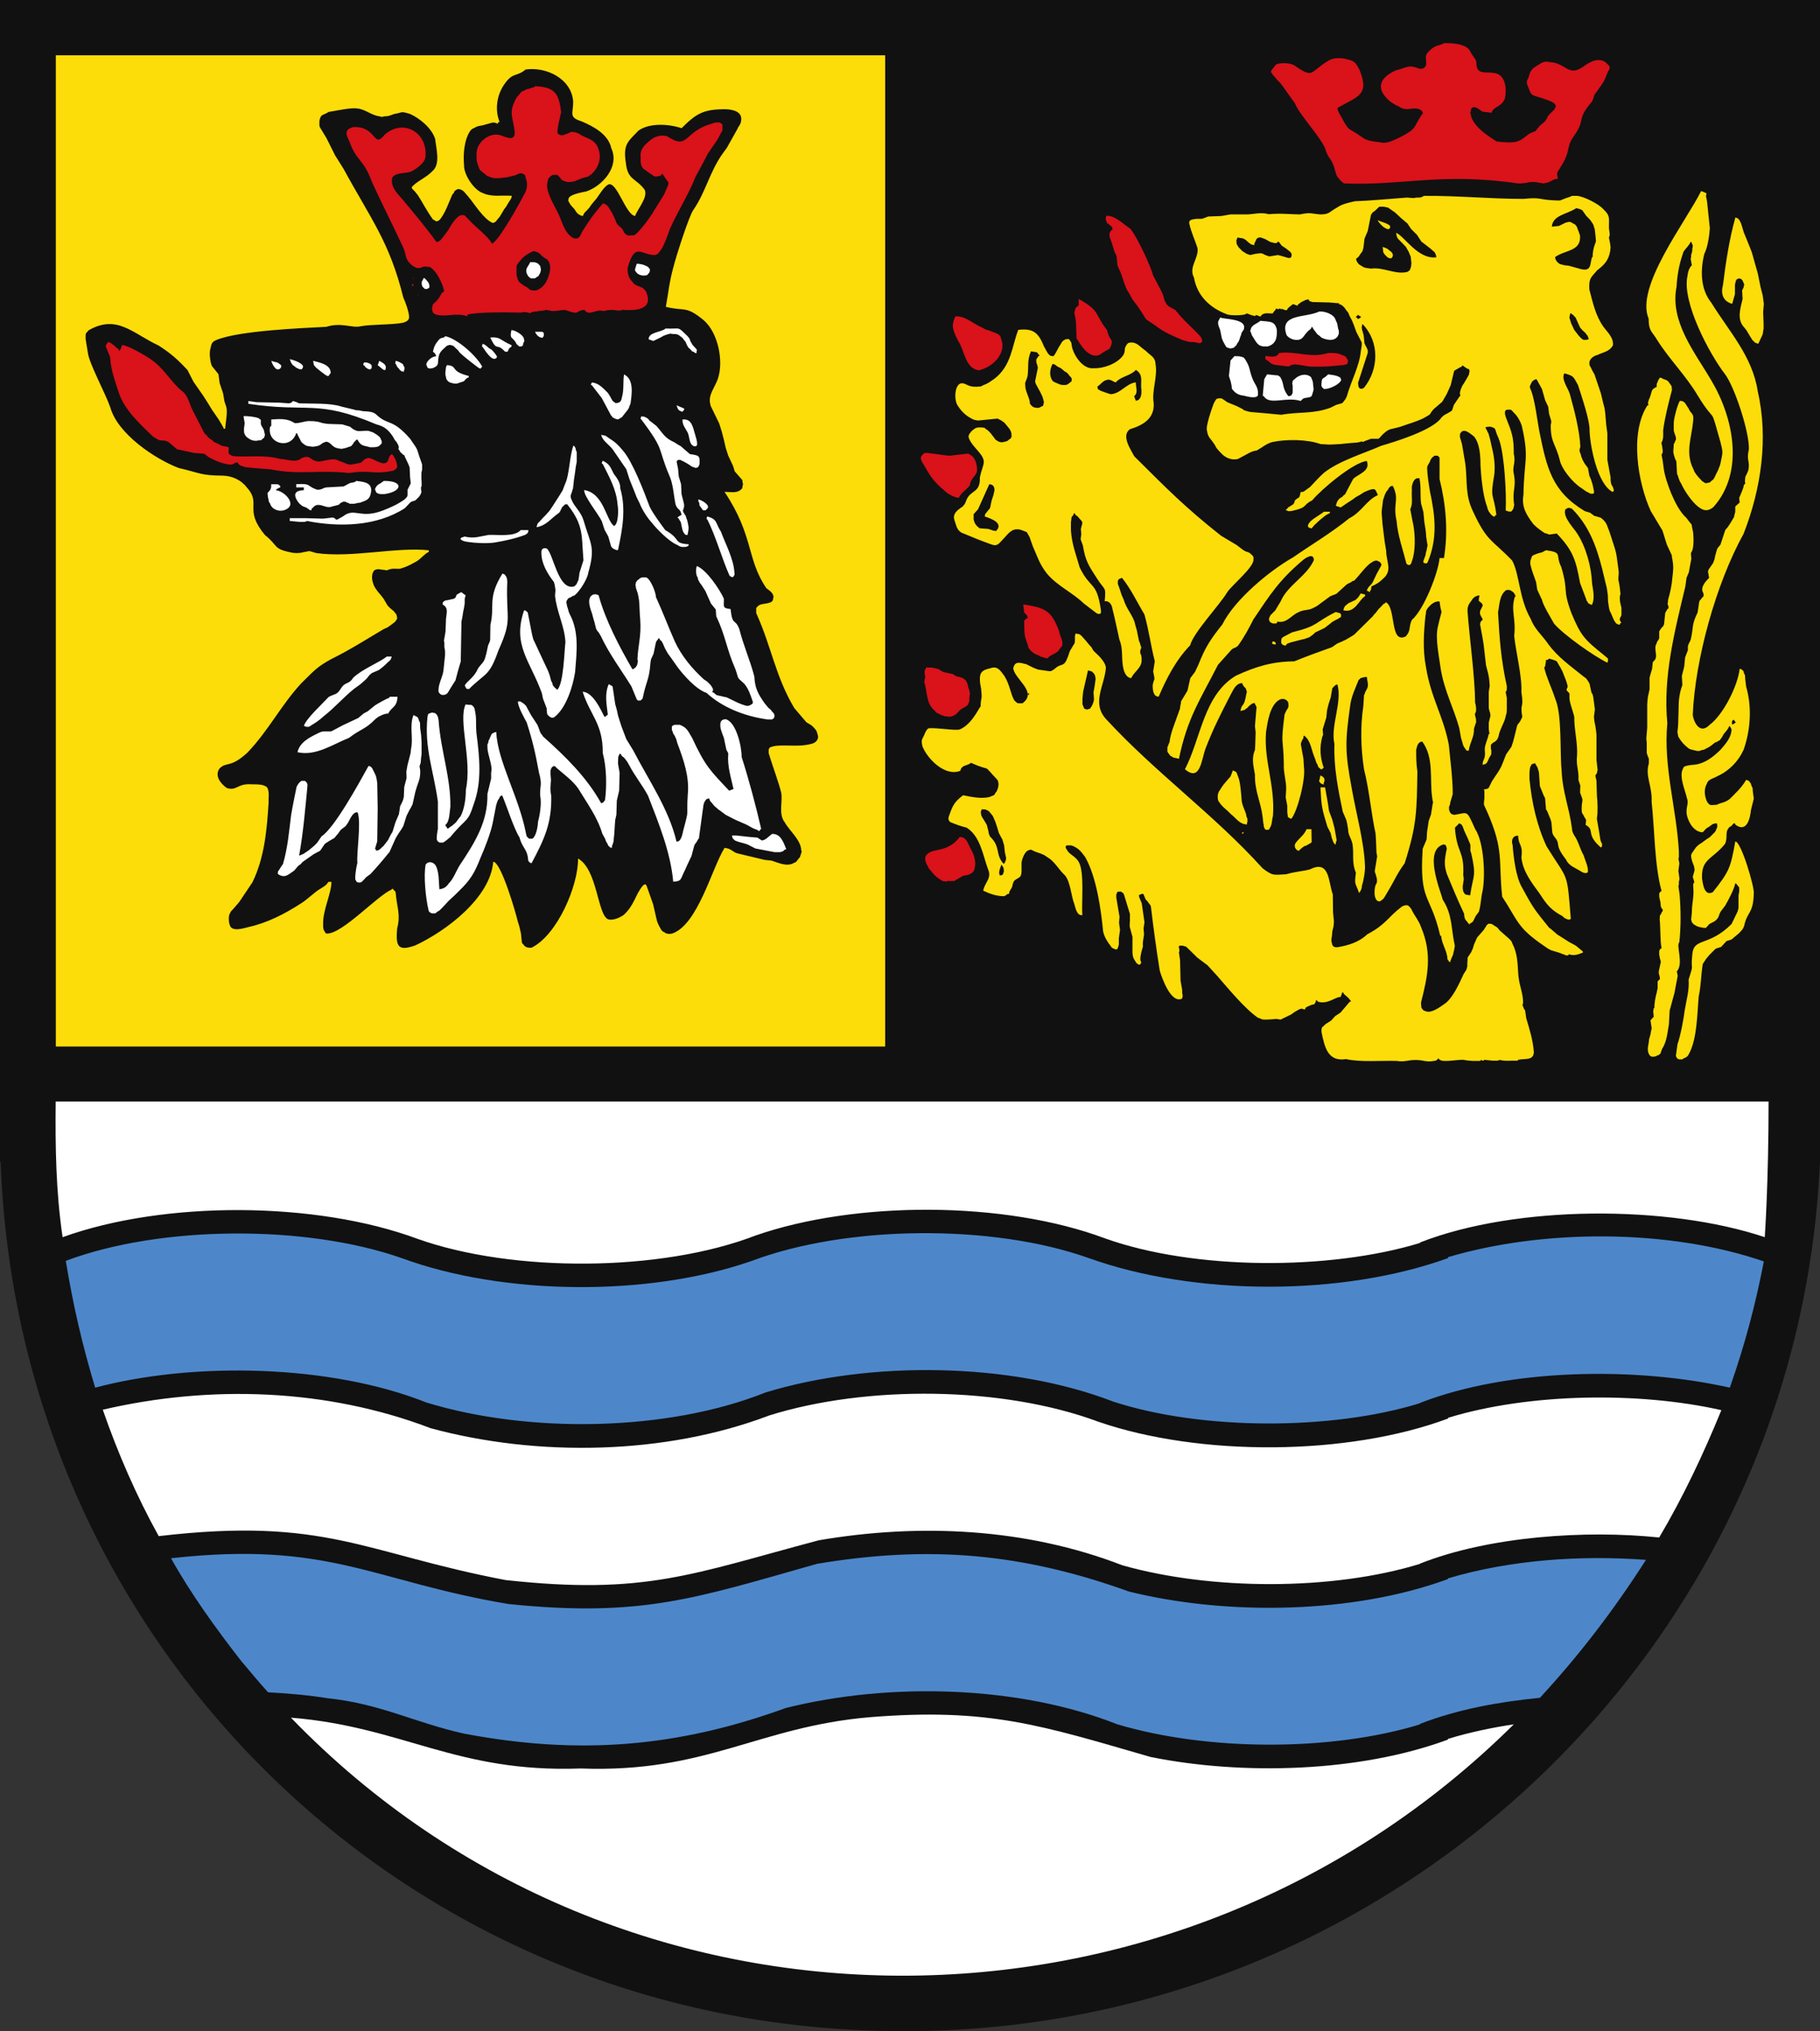 <?xml version="1.0"?>
<svg xmlns="http://www.w3.org/2000/svg" viewBox="0 0 548 611.6">
<rect x="0" y="0" width="548" height="611.6" fill="#333333" stroke="none"/>
<g fill-rule="evenodd">
<path d="m0 0h548v349.8c-6.51 146.9-129.21 262.1-275.81 261.8-147.5.30-266.6-114.4-272-261.7h-.2v-349.9" fill="#111"/>
<path fill="#fcdd09" d="m512.2 57.54c-4.605 9.296-19.89 28.81-15.8 38.4.024 3.89.967 3.709 2.64 6.546 3.662 5.784 8.613 10.66 12.11 16.56 5.909 9.674 3.411 1.87 6.892 14.12.809 3.261.668 2.947.063 6.05l-.204.841-.629 1.595-.692 1.391-.354.77-.417.621-.487.354-.487.487-.417.063-.487.141h-.417l-.346-.141-.212-.204-.417-.212-.417-.487-.487-.487-.416-.487-.346-.417-.629-.904-.416-.974c-2.46-4.966-.456-9.383 0-14.54.204-2.381-.605-1.737-1.462-3.756-.786-.967-.982-2.232-2.578-2.161-.707 1.226-1.737 4.982-1.807 6.405.008 3.253-.236 1.878.629 4.589v.77l-.141.204-.141.283-.063.346-.283.346c-.079 2.593-.464 2.122.487 4.731l.275.487.212 3.827.283.629.204.691.346.904.487.841c.857 1.933 2.727 4.652 4.251 6.122 1.784 1.682 3.348 2.53 5.422.762 9.399-10.58 5.98-26.99-.699-38.13-4.951-8.463-12.55-17.72-10.43-28.24.118-2.798.707-6.318 1.595-8.974l.487-1.532.487-.629.699-.833.621-.833.212-.354v-.134l.141-.141.275.141.071.134v.212l.275.487v.487l-.141.629v.692l-.346 1.179v.629l-.134.487.346 1.949-.071.141-.275.204-.354.629-.275.629-.212.833-.134.833c-1.682 7.78 6.507 23.29 11.34 29.57 2.9 3.89 7.355 17.48 7.159 22.55-.817 3.521.448 3.591-.204 6.467l-.487 1.116-.275.487-.141.487v.346l-.071.275v.558l.071.487v.141l-.071.141h-.141l-.275.55-.071.487-.417 1.116-.833 2.02.134 1.391-1.32 1.179v1.603l-.134.558-.141.487-.071.487c-3.937 6.907-1.438.354-4.102 8.346l-.912 1.116-.204.558-.141.487-.346 1.249-.212 1.045-.417 1.116-1.391 2.01-.141.629.141.629.071.55.141.629c-1.069 1.01-2.743 2.884-1.815 4.456l.141.487v.487l-.141.275-.275.212-.346.487-.346.346-.141.275-.071.212-.487 3.198c-1.957 4.02-1.124 4.22-2.082 8.212-.275.754-.904 1.454-.841 2.295v.833l-.833 2.161-.275 2.782-.699 2.782.141 2.782c-.817 2.192-1.139 4.432-1.116 6.75l-.141 4.872-.063 1.045-.141 1.249v.487l.141.558.063.487.283.487.558.833.621.762.629.629c1.446 1.281 1.077 1.029 2.994 1.532l.621.141h.699l.77-.283.55-.071.77-.417.692-.346.833-.558.77-.629.346-.275.346-.071.841-.487.275-.141.141-.275.346-.417.629-1.116c.582-.707 1.383-1.54 1.666-2.436l.212.141.134.141v.204l.141.141.141.212.063.417-.063.346c-.165 2.035-1.996 4.118-3.269 5.564-2.067 2.051-4.581 4.04-7.513 4.456l-1.462.141-1.187.204-.275.141h-.212l-.275.141-.071.071-.283.487-.204.479c-.88 2.287.896 6.255 1.391 8.495.849 2.295-1.43 3.481 1.116 7.858.794 1.226 2.082 2.381 3.615 2.365l.346-.346.417-.487.558-.487.629-.346.621-.487.558-.354.629-.134.487-.071.134.558v.621l-.275.629-.204.487-.283.417-.487.487-.974.974-1.179.77-1.116.833-1.045.691-.833.77-1.249 1.807-.071.204-.141.283v.55l.141.77.204.699.495 1.32.134.621.071.629-.558 2.02.141.487.212.629.134.621-.134.071-.141.141-.071.346v.487c.307 3.631-.377 4.424-.416 8l-.212 2.161.141.346.071.416.275.212.141.275.558.346.621.346.629.212 1.391.275h.629l.275-.346.346-.346c.479-.817 1.587-.817 2.507-1.737l.487-.558.275-.629.212-.629.346-.692 1.328-1.737c.99-1.737 2.695-4.864 3.057-6.75l.354.134v.141l.134.071.354.487.275.275.071.354v1.108l-.212 1.045v3.756l-.134.629-.141.487-1.815 3.756c-6.986 6.986-11.39 3.921-11.83 9.186-.542 5.485.629 2.208-1.108 7.583.267 3.183-.699 6.208-1.187 9.32-.33 2.585-1.202 7.418-2.153 10.09l-.487 3.481v.134l.134.212.212.416.283.204.346.141h.974l.346-.275.487-.212.487-.275.346-.346.212-.354c2.593-4.534 2.57-12.36 3.057-17.6.707-3.159.66-6.365 1.187-9.532l.134-.346.212-.275.629-.974.974-1.187 1.179-1.179.77-.77 1.666-.55 1.603-1.745 1.525-.487 2.232-1.878.904-.974.417-.629.071-.275.141-.212c.904-4.558 2.743-3.56 2.923-9.807.314-1.807-3.851-15.87-5.572-15.72-1.422 7.858-1.721 8.896-6.75 15.24-2.562 1.391-3.02-2.491-3.261-4.102-.275-5.972 3.073-5.705 6.884-10.37.896-1.682.079-3.434.974-4.597l.346-.487.629-.346.204-.275.212-.212.275-.275v-.071l.354.071.134.134v.212c3.481 2.546 4.464-1.855 4.731-4.456l.699-2.782.141-.691-.141-.974-.141-.974-.071-1.116-.417-.904-.071-.417-.275-.346-.212-.354-.346-.275-.275-.071-.346-.141c-1.234 2.208-3.175 4.01-4.943 5.776-1.729 1.273-2.365.951-3.898 1.737-1.721.063-2.059.464-2.923-.904-.794-1.682-1.029-3.811-.071-5.422.338-1.391 2.13-1.619 3.198-2.295 3.481-1.564 6.302-4.464 7.866-7.937 2.137-6.03 2.515-12.98.77-18.99l-.283-2.295-.071-1.179-.275-.487-.141-.629-.212-.283-.275-.204-.346-.275h-.354c-.574 5.076-4.935 13.81-9.04 16.83-2.735 2.86-4.668-.299-5.084-2.986.707-16.67 6.97-39.46 15.31-54.55 5.296-13.56 7.528-28.71 4.243-43-1.619-10.5-8.644-17.93-13.92-26.51-3.332-4.11-3.387-9.799-2.153-14.75 1.01-1.941 1.532-5.564 1.666-7.717l-.833-8.01-.346-1.807.141-.346v-.212l-.141-.275-.212-.071-.629-.275-.621-.212m-205.6 41.818c-1.902 4.849-2.02 10.8-7.238 14.75l-.833.558-.692.487-.904.487-.841.346-.833.416h-.629l-.487.071c-3.073.071-3.183-1.242-4.794-1.045-2.02.526-2.13 5.336-.841 6.892 1.014 1.611 2.515 3.01 4.243 3.827l.558.275.487.071.629.141 5.705-.558h.346l.346.212.699.346.904.629c.841 1.147 2.216 2.2 2.153 3.756.141 1.084-.582 1.132-1.32 1.807-1.713.495-2.13.574-3.544-.487-.668-.912-1.831-2.648-2.853-3.135l-.283-.275-.204-.141h-.346l-.283-.071h-1.179l-.424.071-.416.141-.416.275-.692.558-.629.77-.141.204-.071.283-.134.204c-.11 1.454 2.2 3.78 2.986 4.731 2.829 3.34 1.194 3.662.424 7.866.126 4.817-2.805 3.521-4.11 6.884l-.275.699-.212.417-.275.346-.141.071-.071.275-.416.212-.833.629c-1.053.825-1.839 1.855-1.32 3.269.519 1.462.652 2.884 2.082 3.756 3.02 1.273 6.106 2.53 9.186 3.615 1.745.605 2.192-.456 3.34-1.595 1.202-1.179 2.318-3.088 4.243-2.994h.629l.692.204 1.603.629.204.346.629 1.116.974 2.782c1.501 3.355 1.957 5.273 4.243 8.212 3.073 3.717 7.701 5.705 11.14 9.04l3.827 2.923.487.204h.346l.275-.071.141-.134.071-.212v-.487l-.071-.621c-1.312-8.487-2.986-5.658-6.334-12.46-1.147-4.047-2.342-6.915-2.64-11.14v-2.436l.212-1.666.275-.212.141-.275.204-.212v-.275l.141-.141.204.141.141.141v.204l.692.487.77.904.346.346.283.487v.487l-.141.487-.141.558-.134.487.134 1.603-.204 1.532.692 1.941c.707 4.495 1.745 6.01 4.11 9.674 2.483 3.992 2.908 2.405 2.436 7.03 1.124-.086 1.768.534 2.153 1.532.88 3.528 1.525 6.57 2.295 10.09 1.265 2.994.409 6.098 1.328 9.186.307 1.037.998 2.295 2.224 2.365.809-1.894 3.104-3.049 3.128-5.289v-.833l-.141-.77-.275-.691v-.699c.542-1.485.252-.644-.071-2.224l-.141-.346-.134-.212-.699-3.411-.487-1.666c-.401-2.46-2.633-4.605-3.403-7.379l-.699-1.603-.487-1.525-.629-1.745v-.833l.141-.346.204-.283.283-.063.212-.141.416-.141c2.695 3.348 4.456 7.206 6.742 10.99 1.407 5.04 1.941 9.509 3.135 14.12l-.487 3.065.346 1.807v.629l-.204.487-.141.558-.141.621c-.024 1.194.071 3.568 1.807 3.481 2.373-5.548 5.186-11.03 9.469-15.45.896-3.717 8.982-12.25 11.13-15.93 1.312-2.082 8.18-7.623 7.929-9.949.126-1.108-.44-1.234-1.179-1.949l-.487-.212-.629-.204-.558-.283-.487-.346-1.737-1.32-4.66-2.782c-10.78-8.495-16.39-14.22-26.16-23.94-.998-1.988-4.02-6.145-1.32-8.141 3.953-1.202 7.52-3.214 7.167-7.929-.613-3.882 1.265-7.843.55-11.76-.063-2.059-1.509-2.444-2.986-3.968-1.792-1.179-2.53-2.656-4.731-2.436l-.487.141-.354.346-.141.141-.063.204-.283.424c-.377.896.039 1.595-.833 2.782-1.847 2.373-5.744 3.796-8.699 3.686-3.198.377-5.823-3.576-6.538-6.263l-.134-.833-.079-.487-.134-.346-.275-.354-.212-.416-.212-.071c-.99-.141-1.91.511-2.295 1.391l-.621.974-.974 1.807-.495.77-.134.141-.212.063-.275-.063c-1.132.102-1.878-2.114-2.365-2.782-1.705-4.251-3.285-5.619-7.795-5.084m193.21 14.376l-.487.762-.212.558-.275.629v.833c-1.784.849-1.297 1.132-2.01 3.065l-.141.346-.212.487-.141.487-.134.487.134.487v.204h-.275c-5.407 8.322-2.908 23.26.974 31.8l3.544 5.909 1.328 4.243 1.462 3.135.063.621.141.699c.377 2.106.275 3.23 0 5.359-.189 2.523-.652 4.511-1.32 6.884v.487l-.141.558.283.974v.346l-.141.283h-.141l-.692 1.179-.354 3.411-.134.346-.141.283-.487.487-.346.487-.212.346-.141.204v2.09l-.275.558-.346.487-.212.629-.134.275-.141.346c-.283 1.855.817 3.473-.558 4.597l-.141.204-.134.141-.212 2.02-.621 2.082-.141.629v3.481l-.487 2.153-.141 1.249-.071 1.187v6.884l-.275 3.269.134 1.328v3.057l.141.417.212.629.275.629v1.462c-1.179 3.843 1.077 6.797.833 11.48.943 8.66.849 19.06 2.994 26.92l-.487.346-.212.416v.841l.141.833.212.833.141 1.462.134.141v.204l.212.283.134.063.071.141v.487l-.204.212-.212.416-.134.346-.283.346-.071 1.116c.259 2.578.126 6.617.558 8.699l-.204.204-.283.141-.071.212-.141.275v1.116l.212 1.179.283.974-.629 2.923v.558l.134.487.141.621.071.629-.699.699v2.082l-.275 1.328c-.369 1.218-.747 3.371-.692 4.66h-.212c-.314 1.862-.008.849 0 2.711l-.275.141-.212.275-.275.346-.212.212.346 2.153v.424l-.134.487-.212 1.179-.416 1.462c-.11 1.965-.943 3.316.283 4.943.566.44.644.228 1.32.275l.487-.141.479-.275.354-.071.275-.275.212-.141.487-1.391c1.462-2.24 1.635-4.959 2.082-7.513l.212-4.04.974-3.615.487-1.745.346-1.878.629-3.269-.275-1.32c2.145-2.318-.314-7.788.762-8.833.495-4.731.464-9.666.071-14.4l-.354-2.436.141-.558v-.762l.141-.629v-.558l-.283-2.082.283-2.295-.283-1.462.141-.212v-1.949c-.715-12.97-4.715-25.41-3.481-38.55-1.344-14 2.208-27.68 5.43-41.19l.346-2.578.699-1.666.762-4.11-.134-1.595.134-.354c.849-1.01.699-4.99.487-6.255-.794-3.183.338-.935-1.949-4.04-2.027-1.831-3.521-4.872-4.589-7.379-.904-2.24-2.027-5.383-2.295-7.717l-.283-2.161-.346-1.807.141-.275.134-.212.071-.346v-.487l-.071-.487-.134-.974-.141-.487v-.487l.141-.141c.511-1.336.314-2.043.346-3.473.534-4.055 1.619-8.18 2.64-12.11l-.063-.692v-.354l-.283-.487-.346-.487-.346-.487-.487-.416-.487-.204-.629-.212-.487-.275-.487-.141m-176 77.08v.346l-.141.346v1.462l-.071.699-1.383 2.295-.212.487-.141.487-.346.974c-1.194 3.206-1.941 1.784-3.615 3.269l-.629.487-.558.346-.416.141h-.346l-3.34-.487-.77-.275-.833-.354-.974-.487-.974-.487c-1.682-.346-3.458-1.242-3.968 1.257.503 3.261 7.04 6.915 3.135 10.22l-.141.141-.204.141h-1.328l-.275-.141-.346-.212-.212-.275-.275-.212c-1.163-1.917-1.297-4.581-2.994-7.371-1.257-1.642-2.059-3.206-4.385-2.295-3.041.582-3.206 1.941-2.923 4.589l.283 1.532.141 1.737v.833l-.141.841-.141 1.179v.762l-.141.141-.063.071c-1.532 2.57-3.183 5.407-6.06 6.68-1.257.44-6.837-.542-9.32-.346l-.212.071-.134.134-.354.354-.416.762c-.849 2.279-1.344 1.713-.833 4.102 1.454 3.764 6.837 9.265 11.41 7.379.385-1.76 1.941-1.47 3.128-2.295v-.141c7.112 3.198 2.892-.283 8.08 5.218.534 1.132.259 2.208-.212 3.34-1.257 1.517.039.825-2.295 1.807-2.562.55-5.328-.047-7.866-.558-2.68 2.075-3.096 2.994-4.243 6.263-.307.699-.196 1.312.346 1.807 1.603.676 3.245 1.273 4.943 1.674 4.126 2.593 4.88 8.157 6.405 12.38 1.352 2.947-.935 4.02-1.391 6.609 1.957.943 4.071 1.682 6.255 1.666.825-.197.794-.794 1.532-.692-.063-.817.621-1.352.904-2.09.393-1.666.377-1.878 1.807-2.64l.487-.354.212-.204.141-.275.134-.487.071-.699v-2.64c.086-1.1 1.061-3.646 2.224-3.756l.212-.141h.487l1.32.621 1.462.487 1.116.487 1.045.699c2.114 1.226 3.238 3.583 5.218 5.43 1.658 2.02 1.839 6.137 2.782 8.558.401 1.171.699 3.591 2.436 3.403-.307-3.355.723-13.2-1.116-16.07-.613-1.077-1.682-1.76-2.64-2.507l-.487-.487-.283-.416-.346-.55-.141-.283v-.487h.141v-.071l.141-.134h1.32l.487.134c1.949.825 2.523 1.745 3.756 3.34 3.403 5.941 4.77 15.67 5.43 22.47.377 1.65 1.249 3.065 2.295 4.385l.204.346.487.346.416.141.212.141h.487l.141-.141.204-.212v-.275l.141-.204.141-.629v-1.807l.346-2.578-.283-2.153.141-1.815-.974-5.768v-.912l.141-.346.141-.346.063-.141c.841-.039.896-.322 1.745.416l.212.354 1.807 5.909v1.949l-.071.974v.904l.833 3.065v4.731l.071.692.134.699.283.621.487.77.204.346.283.212.346.275h.487c.574-1.01.33-.299.071-1.462-.008-1.312.393-2.648.762-3.898v-1.32l.354-2.436-.141-1.807.275-1.807-.833-5.776-.141-.346-.134-.283-.212-.558-.275-.621-.071-.629.558-.204.346-.141h.416l.699 1.666.479.487.354.487.487.629.141.212.134.416c.754 6.42 1.635 12.82 2.648 19.2.597 2.02 3.371 10.13 6.75 8.424v-.212l.134-.275v-.558l-.134-.77v-.833l-.487-2.782-.141-6.122-.354-2.436.141-.141v-.692l-.141-.487v-.487l.283-.141h.833l.487.141.629.204 3.34 3.277 3.057 2.295 2.86 3.128c3.112 3.568 8.408 10.02 12.31 12.66l.629.212.629.275.692.071h.629l1.462-.071 1.462-.134 1.32.204 2.161-1.045 1.108-.55.841-.629.967-.558.487-.275.558-.212h.424l.204.141h.346l.354.071v-.346l.134-.212.487-.283.487-.204.629-.283.487-.134.346-.071.212-.141.134-.204.141-.283.141-.346v-.346l.346.204.141.141v.141c3.02 1.014 5.375-1.477 6.955-1.391l.487-1.391.283.063.063.141.141.283 1.32 1.179.416.487.071.141.141.071.141.275v.141h-.283l-2.853 3.34-1.595 1.037-1.187 1.328-.762.487-.974.621-.354.354-.346.346-.275.204-.071.141-.141.487v.833c.919 4.33 1.784 9.05 7.379 8.141 4.236.998 11 .401 15.37.558 2.868.534 3.898-.872 8.212 0l1.045.141h.762l1.045-.141.487-.071.346-.134.283-.283.134-.071v-.275l.354.275.134.212.699.275.833.071c1.831.047 3.913-.369 5.705-.346l.629.141 1.179.134 1.116.071h1.878l.275-.071.149-.134v-.141l.55.275h.283l.071-.134v-.141l2.711.275h1.32l.487-.134h.071v-.141c1.729.519 3.709.181 5.564.275l.141-.275c2.027-.479 4.581.369 4.731-2.295-.307-3.772-1.21-6.562-2.295-10.23l-.346-2.365-.283-.346-.212-.487-.134-.416-.141-.212v-.275l.141-.212c.197-3.128-1.312-5.674-1.462-9.461-.165-2.915-.291-5.917-1.674-8.558l-.346-.833-.629-.699-2.923-2.57-.55-.699-.487-.416-.424-.212-.479-.346-.487-.275-.354-.071h-.487l-.204.071-.283.275-.204.141-.141.346-.346.487-.275.487-2.02 2.295-.283.558-.204.487-.487 1.116-.354 1.179-.479 1.116-.982 1.462-.134.346v.487l-.071 1.116v.904l-.141.487-.134.487-.841 1.32c-1.289 2.79-3.356 7.568-6.05 9.186-1.155.825-3.513 2.515-5.084 2.082l-.621-.204-.346-.141-.212-.275-.275-.346-.141-.212v-.416l-.071-.354v-.833c2.01-7.937 3.411-14.5 0-22.61-.676-2.043-2.263-3.803-2.923-5.43-.864-1.242-1.304-1.493-2.782-.833-4.479 3.379-4.699 5.336-10.51 8.416-2.468 2.381-5.768 3.371-9.05 3.898-1.037.031-1.477-.314-1.595-1.32l-.141-.487v-.699l.141-.762.134-1.532.354-1.462.134-1.462-.275-2.782-.071-5.422c-1.383-3.717-.864-10.56-6.884-7.52-2.452.621-4.133.605-7.167 1.462-3.756.189-3.961.589-7.096-1.807-14.45-16.02-32.23-28.78-46.83-44.6-4.896-4.959-.778-10.22-.346-15.72-.063-1.705-2.161-3.717-3.277-4.731l-.55-.558-.487-.904-.762-.833-.974-1.187-1.045-1.179-.487-.487-.416-.283-1.187-.204m47.42 41.22l-.692 1.807-1.391 1.603-.699.833-.692.974-.283.487-.346.487c-.542.935-.574 1.98-.275 2.994 1.414 2.13 1.996 2.114 3.756 3.961 1.548 1.171 2.601 3.096 4.872 3.135v-.417l.134-.417v-.841l-.275-.691c-.157-1.509-1.32-3.135-1.462-4.872-.141-1.752-.361-5.462-1.045-7.096-.692-1.635-.173-1.281-1.603-1.949m22.2 17.71c-.857 1.902-2.161 2.625-3.269 4.102l-.283.558v.629l.141.346.141.283.346.346.346.204h.275l.212-.204.275-.283.495-.417.55-.417.629-.204 1.116-.629.346-.212.134-.134.071-.141-.071-3.827h-1.454m-376.61 65.43h249.72v-298.47h-249.72zm398.01-248.82c.267.684 1.501 2.02 2.153 2.295l.416.275h.212l.275.141h.212l.275-.141.071-.134.141-.212v-.416l-.141-.212c-1.171-.888-2.326-.967-3.615-1.595m-42.199 5.219 1.674.275.762.416.841.77.833.621.974.212v-.487l.692-1.462.629-.346h.629l1.32.487 1.462.833 1.32.346h.558l.275-.071v-.275h.487l.833 1.116 1.462.974 1.187.974.346.55v.487l-.204.629-.629.141-1.045-.283-1.116-.346-1.108-.283-2.64.424-1.328-.487-.629-.354-.692-.134-1.603.204-1.462.346-1.037-.346-1.328-.833-1.108-1.116-.629-1.037-.071-1.116.346-.833m102.01-8.836l1.108.283.699.346 1.116 1.603 1.32 1.391.833 1.249.487 1.532.212 1.949.134 1.595-.621 1.878-.212.974-.141 1.116v.629l-.063.204h-.141c-.731 2.161.016 4.699-4.04 3.411l-2.986-.833-1.32-.141-1.328-.346-.487-.346-.487-.487-.346-.629-.141-.629c3.03-2.247 7.937-1.65 7.513-6.538l-.416-1.187-.55-1.454-.487-.629-.77-.416-.487-.283-.558-.134-1.108.275-1.949.974-2.161.212c.283-3.497 4.589-3.709 7.379-5.572m47.9 2.783c-1.87 6.601-2.908 13.67-3.756 20.46-.723 2.57.047 4.817 2.782 5.572l.841-2.923v-2.782l.134-.699.212-.762.417-.354.487-.134.558.134.487.487.487 1.187-.212.974-.417.833.141 2.578c-.652 2.821-1.823 6.137.487 8.558l.762.974.558.974 1.116 1.807.487.487.346.346.974.346 1.32-2.853.275-1.737v-1.532l-.134-3.411.204-2.499-.346-2.578-.629-2.436-.833-4.102-1.807-6.405-1.179-2.986-1.257-3.065-.558-1.878-.275-.833-.487-.974-.487-.487-.699-.283m-49.7 28.806l.833.558.762.833 1.32 2.923.699.833.833.762.77.974.346.974-.77.212h-.825l-.558-.346-.77-.77-1.462-1.878-.974-2.082-.487-1.674.283-1.32m-64.1.481.841.487.275.204-.141.141-.479.346-.495.141-.063-.416-.424-.071.141-.346.346-.141v-.346m1.499 2.791c5.242 5.446 4.927 13.67.487 19.21l-.692.346-.629-.141-.346-.487-.141-1.179 2.923-9.05v-.77l-.283-.692-.692-1.328-.275-2.57-.487-1.674-.071-.762.204-.904m-99.798 8.251 1.745.275.204.204.346.424.141.204.141.141v.141h-.283l-.692 1.037v.77l.141.558.204.487v.346l.141.275-.833 4.11.071.487.134.346.629 1.179.692 1.257.629 1.32.212.629.134.55.141.629-.141.487v.212l-.134.275-.071.141-.283.071-.487.275-.346.141-.346.071c-1.281-.071-1.69-.251-2.436-1.328.126-1.147-1.132-3.324-1.32-4.731-.196-2.161-.094-1.053.629-3.473.409-2.994-.189-4.778 1.037-7.513m6.501 3.803.621.134.841.629 1.108.558 1.045.904.629.346.487.487.346.487.346.346.275.354.079.487v.204l-.079.283-.134.134-.629.487-.487.354-.558.134h-.974l-.621-.134-1.187-.487-.762-.354-.212-.134-.275-.354c-.927-1.399-.637-3.458.141-4.864m25.08 1.79c2.42 1.477 1.297 3.56 1.666 6.05v.974l-.134.833-.141.354-.212.416-.204.204-.283.283-.346.063-.346.141-.275-.692-.141-.416-.071-.354c1.304-.959.385-2.774.487-4.102-2.892.275-4.691 3.528-7.654 3.552-.967-.306-1.91-.621-2.853-.982l-.275-.134-.212-.141-.275-.141-.212-.204v-.283l-.141-.346.841-.692.346-.354.487-.416.487-.346.621-.212c1.084-.487 2.075.613 2.79.699 1.587-1.862 4.424-1.941 6.05-3.756m67.7 67.302-.692 1.116-.833.833-2.232 1.045-.974.833-.346.629-.141.629c3.623.919 4.684-3.261 6.546-4.251v-.487l-1.328-.346m55.8-13.001-1.179.621-1.328.354-1.249.487-.487.346-.204.629-.283.833v.974l.487 1.807 1.249 3.544.354 2.302 1.462 3.128c.236 1.485 2.813 5.634 3.615 7.096 2.947 3.411 11.98 9.791 16.07 11.76l.141-.629v-.629l-.629-.558-.762-.629c-5.603-4.511-6.782-5.619-9.674-12.66-2.758-7.591-.684-5.894-2.986-13.7-1.91-3.78.613-4.33-4.597-5.076m-66.9-11.6-.071.071-.141.141-2.923 1.949-.833.691c-.825.896-1.462 1.941.275 2.161l.912-1.045 1.737-1.603 1.666-1.32 1.187-.629v-.417h-1.807m-100.72-8.3l.833.204.487.487.204.629v.691l-.346 1.462-.487 1.462-.487 2.295-.974 1.187-.487.629-.134.691c1.752.589 5.87 1.949 3.41 4.385l-.841-.141-1.462-.487-2.64-.204-.77-.629-.55-.699-.283-.621-.204-.699v-1.595l.621-.699.699-.762 3.411-7.583m104.3 38.5c-6.703 3.324-4.966 4.094-13.15 6.122l-2.648 1.391-.487.417-.134.629v.762l.346.487.904.346.558-.621.974-.354 2.923-.762 1.462-.354 1.32-.479.974-.699.833-.762 2.782-1.328 1.532-1.179.762-.629.841-.487.974-.487.833-.55v-.77l-.346-.346-1.257-.346m-18.896 8.799-.275.487v.212l.275.134.487.141h.212l.134-.141v-.346l-.275-.275-.558-.212m138.7 23.6.487.621.141.283-.141.063-.487.354-.487.134v-.974l.487-.479m-212.6-7.902h.487l-.071.417-.416.071v-.487m18.2-6.901.629.141.487.141.692.629.346.691.141.974-.275 2.02-.346 1.949.134 2.224-.204.904-.416.974-.558.833-.904.283-.558-.141-.346-.212-.487-1.249v-1.666l.204-2.09 1.462-6.405m69.999 35.2c.283 5.776.424 6.357 2.082 11.83l.982 1.941.346 1.462.487 1.328.346.487.346.204v-.487l.283-.833-.141-.833-.487-2.782-.699-2.648-.967-2.57-.354-2.365-.833-4.731h-1.391m0-3.603-.416 1.807.558.629.833.346v-.487l.134-.346.141-.417-.141-.699-.479-.487-.629-.346m-102 10.2 1.179.071.974.487 1.187 1.454.762 1.745.558 1.666.487 1.674 1.108 2.09.487 1.666.212 1.949.275 1.32.141.629-.141.692-.346.77-.283.204c-2.625-2.845-.762-5.01-4.102-8.212l-.346-.833-.141-.833-.487-1.878-.833-1.391-.487-.77-.346-.691-.141-.974.283-.833m143.8 4.198.699.417.346.629.487 1.32.974 2.082.833 2.02v1.807l.283.904c1.595 7.12.558 6.24-.354 12.53l-1.32-.204-.416-.354-.346-.621-.141-.841v-.833l.275-1.737v-.699l-.134-.762c.369-7.575-1.933-6.444-2.507-14.33l1.32-1.32m-65.37 2.74v.487l.346-.212.134-.275h-.479m-72.501 9.7.621.904.141 1.045-.275.974-.346.275-.629.071-.212-.833.141-.841.558-1.595m-143.19-239.41c6.279-.88 13.78 2.853 14.26 9.674.031 3.56-1.462 4.684 2.436 5.909 3.615 1.517 8.157 3.898 9.04 8.141 2.593 5.548-2.766 11.42-7.583 13.01-1.289.228-3.898.739-4.943 1.603l-.134.134-.141.212-.141.487v.487l.141.141c.676 1.501 1.289 1.517 2.09 2.845.33.691 1.352 1.43 2.153 1.462l.212-.487.275-.487.346-.346.354-.346.762-.833.558-.841.904-1.108c1.234-1.218 2.523-4.01 4.102-4.943 2.617-1.58 5.32 9.09 8.212 9.391.715-2.114 3.968-5.603 2.853-7.929-2.625-3.513-5.1-2.813-5.634-8-.896-5.705.605-6.436 3.827-9.807 3.411-2.381 9.194-1.957 12.94-.699 4.487-4.464 6.617-5.721 13.22-5.705 2.318.063 5.367.754 4.66 3.756l-.071.346-.141.283-.275.558-.346.487-.212.487-3.198 5.705-1.32 1.807c-3.874 5.493-5.084 11.57-8.77 16.9-1.218 1.548-5.336 14.36-6.05 17.4-1.21 4.385-1.462 7.552-2.232 11.76 5.65 1.454 5.925-.511 11.48 4.102 4.283 3.803 5.933 12.23 4.243 17.4-.731 2.475-3.065 4.935-2.365 7.717l.071.354.141.416 2.507 5.147.762 2.436.629 2.436.558 2.436.762 2.365 1.462 3.128.487 1.603 2.295 2.64.071.629.141.629-.141.55-.071.424v.204c-1.422 1.745-3.324 1.092-5.359 1.116 8.841 13.22 6.585 20.19 12.6 29.01.982.707 2.578 1.76 2.02 3.198 0 1.658-3.096 1.257-4.11 1.878l-.346.212-.346.346-.283.346v1.462l.141.346c4.534 10.14 5.666 18.77 11.34 28.32l3.623 4.243 1.595.974.354.346.346.346.417.487.346.487.212.629.134.487c.526 1.399-.684 2.57-2.01 2.782-3.41.935-6.86.244-10.44.558l-.841.141-.691.204-.417.141-.071.141-.141.204-.141.283v1.108l.141.417.141.487c1.01 3.245 2.672 7.74 3.481 10.92.55 2.672-.935 6.491 1.108 9.04 1.289 2.389 4.817 5.21 4.943 8.353l.141.487-.141.346-.141.487-.141.346-.063.346-.424.495-.691.904-.212.204-.417.141c-2.13 1.383-4.786.016-6.884-.629l-2.02-.204-8.141-1.949-.487-.141-.417-.212c-1.242-.77-1.587-1.171-3.065-1.32-3.89 6.342-8.06 23.19-15.79 25.81-.825.141-1.776.165-2.436-.487l-.283-.071-.487-.487-.346-.629-.346-.621-.346-.699-.283-.762-.204-.833-.354-1.532-.621-2.711-1.949-5.501-.141-.275-.212-.212h-.275l-.071.071-.417.275c-2.42 2.876-2.412 5.689-5.776 8.841-1.226.872-3.277 1.776-4.731 1.32-3.222-1.422-3.167-14.99-9.04-18.29.126 7.984-6.122 22.95-13.99 26.85-1.014.039-1.509.024-2.295-.699l-.134-.275-.283-.204-.204-.424-.283-2.711-.487-2.09-.487-1.595c-.354-1.65-4.919-17.82-7.371-17.88-.896 10.95-14.32 20.93-23.45 25.18-5.328 1.902-5.909.244-5.493-5.01 1.132-4.306-.063-6.35-.416-10.71l-.071-.354-.141-.275-.275-.212-.354-.416-.204-.071-.141.071v.141c-4.487 1.941-14.69 13.23-19.48 13.29l-.346-.071-.141-.134-.071-.141-.141-.212-.346-.629-.141-.762v-.904c-.181-4.01 2.499-9.265 2.507-12.73h-.904l-.275.346-.354.487-.833.629-.974.621c-1.54.809-3.945 3.269-5.909 4.456-4.786 3.08-9.933 5.752-15.52 7.02-1.485.33-5.438 1.792-5.909-.762-.291-.676-.267-2.059-.141-2.782l.275-.558.212-.487.904-.974 1.674-1.949 3.961-5.917c3.67-7.528 4.338-15.85 4.872-24.07-.11-1.493.314-3.057-.416-4.448-.99-1.077-3.277-.959-4.66-.982-4.409-.338-4.424 2.082-7.52 1.116-1.815-1.257-3.811-3.709-2.153-5.917 2.145-2.114 3.183.008 8.353-4.723 6.452-6.782 9.925-14.01 16.14-20.81 3.937-3.827 4.526-4.849 9.108-7.371 5.469-2.688 10.59-5.949 15.8-9.04l1.116-.487 1.108-.77.424-.346.487-.346.487-.487.275-.487.141-.212v-.275l-.141-.629-.141-.487-.346-.346-.346-.487-.416-.346-.841-.699-.692-.762-1.187-2.02c-1.014-1.383-2.24-2.491-2.923-4.03-.464-1.194-.715-2.31-.346-3.623.472-.927.409-.912 1.391-1.179h.487l.904.134.699.071.833.141.283-.141c1.462-.558 1.996-.291 3.615-.346 1.556-.44 2.845-.998 4.243-1.807 1.98-.88 2.955-2.625 4.456-3.269v-.487c-9.516-1.069-23.28 2.357-33.89.833l-1.878-.558h-.487l-.629.141-1.116.204c-.904.322-2.735.267-3.615 0-5.344-1.077-3.654-2-7.725-5.218-6.585-7.937-.802-9.289-5.564-14.47-1.69-2.177-4.385-3.324-7.096-3.411-6.758-.024-6.947-.849-13.29-2.295-7.206-2.743-18.39-10.29-20.6-18.23-1.454-4.212-6.381-13.26-6.75-16.42l-.487-2.923-.204-1.32v-.77c0-1.249.306-.967.904-1.807 8.573-4.911 13.26.959 21.08 4.589 3.733 2.42 5.634 4.102 8.691 7.379l1.815 3.544 2.915 4.181 1.328 2.082 1.32 2.161 2.02 2.923.974 1.666.346.629.141.204v.283h.479c.165-1.949.574-3.843.487-5.705l-.134-.841-.558-1.666-.416-2.436-1.045-3.128-.346-2.648-1.949-2.436-.283-.692c-.306-1.281-.566-3.285-.204-4.526.33-1.336.314-2.051 1.807-2.64 6.782-2.837 26-3.591 33.11-3.968 4.503-1.43 7.623.401 10.16-.134 3.222-.66 9.705-.424 13.01-1.116.77-.228 1.705-.684 1.737-1.532.134-1.391-1.281-5.163-1.737-6.05-4.126-16.75-9.807-23.68-17.96-38.69l-2.57-4.102-2.648-5.289-1.949-3.198-.134-.558v-1.32c.479-2.271.912-1.493 2.782-2.719 1.941-.291 6.805-1.375 8.487-1.045 2.452.118 4.464 2.153 6.892 2.365l.346.141h.487l.629-.141.974-.063.967-.283.912-.346c2.908-.479 1.776-.943 4.864 0 3.02 1.391 6.46 4.259 7.52 7.513.236 2.695 1.745 7.623-.904 9.744-1.391 1.548-4.078 2.79-5.501 4.102l-.416.416-.212.212v.346l.354.416.487.487.967 1.187c1.477 2.302 2.97 5.21 4.597 7.371l.487.212.141.134.204.141h.487l.212-.141.275-.134.346-.354c1.501-1.941 2.302-4.306 3.269-6.538l.354-.833.487-.558.134-.416.212-.212.487-.346.417-.141h.346c1.446.369 1.572 1.014 2.648 2.161 1.91 2.224 4.629 6.805 7.371 8h.354l.479-.275.141-.071.212-.283.487-.621.487-.558.762-1.257.558-.967.629-.841.691-1.179.417-.629.354-.558.204-.487v-.416c-2.915-.244-5.933.456-8.691-.833-2.664-.88-5.768-5.587-5.642-8.416-.314-3.151.024-7.85 2.02-10.51l.487-.416.487-.212.487-.275.487-.212.487-.141 1.116-.204 1.037-.283 1.949-.55h.487l.346.063.354.141.487.141v-.487h.487c-1.47-3.607-.896-7.913 1.249-11.14 2.727-4.102 3.741-2.295 6.609-4.731m270.41 38.112l-.275.141-.212.141-.692.204h-.974l-.974.141-1.949-.141c-5.226.377-10.46.904-15.72 1.116-1.87.432-3.843.817-5.422 1.949-2.208 1.171-2.145 2.027-4.943 2.01-3.308-.275-2.688-.684-6.192 0-3.175-.055-5.972-.393-9.32-.063-2.468-.652-4.055-.055-6.405.063h-5.147l-2.782.487-3.898.141-1.674.629-.479.071h-1.462c-.927.22-2.326.055-2.09 1.462.589 2.64 1.603 4.684 2.436 7.23.589 3.073-2.75 5.76-1.045 8.974.982 5.564 4.841 9.194 10.09 11.14.912.314 4.699.338 5.564-.141l.141-.134.141-.071.487.204.967.354.487.134h.212l.141.141.346-.141v-.134l.141-.071 1.32.487c.872-1.485 2.35-.809 3.756-.974l.071-.283.141-.134.275-.354.346-.346v-.141l.141-.204.487.204h.204l.141-.063v-.141l.558.141.629.063.621.283h.629l.071-.283.275-.346.558-.487.629-.487.134-.134.141-.071 1.32.487.212-.416.354-.212.409-.346.495-.283 1.037-.487.354-.071.416-.134.204.346.283.283.346.063.346.141 5.289.141 2.295.204h.487v.283l.629.204.487.354.487.479.346.487.346.487.424.487.55 1.257.629 1.179.487 1.187.833 2.295 1.603 3.128v.904l-.141.974-.141.912c-.416 4.314-2.978 9.01-4.243 13.56l-.204.346-.141.354-.487.621-.204.283-.354.346-1.737.487-1.666.833c-5.304 2-9.524 1.187-14.89 2.161-3.151-.314-6.145-.582-9.328-.841l-.833-.204-.974-.283-.692-.487-1.674-.833-2.711-1.108-1.532-1.045-.346-.141c-1.627-.063-1.454.165-2.224 1.462-.503 1.312-2.672 7.316-2.02 8.416l.134.77.212.55.346.629.77.974.833 1.187.487.904.692.833c1.383 1.517 2.137 2.247 4.11 2.64h1.116l.621-.134 3.623-1.949.55-.212.77-.275.621-.071c1.611-.864 3-2.145 4.801-2.578 4.228-.896 10.58-.817 14.48.629l2.782.141 2.923-.141 2.782-.275 2.64-.212.629-.141h.212l.134-.063v-.141l.629.141h.212l.134-.141 2.09-.77h2.153l.212-.063 1.249-1.328c2.098-1.965 2.468-1.359 5.43-2.295 2.2-.817 4.856-1.517 6.884-2.57 2.727-1.54 1.265-.754 2.923-2.648l2.507-2.153.346-.487.354-.629.762-1.32 1.187-2.648.967-4.03v-.071l.141-.275.354-.212.487-.275.338-.212.495-.275.346-.141.275-.212.141-.275 1.045.762.621.354h.141l.071-.141.141.416.134.346-.134.487v.346l-.212.487-.275.487-.558.974-.629 1.045-.346.487-.275.629-.212.487-.141.487-.134.487v.487l.134.487-.134.204h-.071l-1.745 2.578-.479 1.462-.212.346-.346.212-.416.275c-1.202.715-1.242.487-2.302 1.532-2.491 3.811-14.17 7.355-18.09 8.487-5.501 2.413-12.46 4.44-17.19 8.07-1.54 1.352-2.892 2.908-4.306 4.385l-.487.346-.487.346-.487.354-.354.275-.479.141h-.495l-.275 1.179-.134.283-.079.204-.416.212-.833.629-.204.762-.283.346v.141h-.071l-1.462.904-.346.417-.275.212-.141.134.141.141h.275l.071.071.275.141h.699l.762-.141c4.558-1.037 2.735-1.603 5.776-3.128 2.743-3.308 12.41-11.44 16.42-11.83 1.108 2.805-2 3.764-3.756 5.084l-.346.346-.204.346-2.232 4.243-.487.354-.346.417c-1.273.621-1.658 1.47-1.949 2.711l1.462.487 1.745-1.187 1.807-1.179 1.037-.762 1.257-.699 1.179-.762 1.116-.487 1.045-.354.487-.071h.487l.346.354.275.487.212.487.141.204v.283c-3.41 1.525-4.825 5.069-8.558 6.955-5.422 4.401-11.26 7.835-16.91 11.76-7.23 4.086-17.66 12.83-21.29 20.18-3.686 4.644-5.124 6.845-7.238 12.17l-.974 2.09-1.454 1.949-.841 3.756-1.807 2.994-.141.204v.417l-.134.558-.141.762v.354l-.071.204-1.807 5.01-.416 1.179-.354 1.187-.346 1.391-.212 1.32-.275.558-.204.629-.141.204v.417c-.055 1.43 0 .872.833 2.161 1.996 1.163.252.291 2.64.974 2.507-12.22 6.31-17.64 11.76-28.32l4.102-4.589.487-.346.558-.212.487-.275.416-.354c1.674-2.295 3.387-5.407 4.589-7.858 4.927-7.3 7.67-11.72 14.76-17.74.809-.739 3.45-2.53 3.473-.134-2.232 4.935-7.882 7.458-10.02 12.45l-1.595 2.648-.212.275-.275.212-.558.621-.283.212-.204.346-.141.283-.134.346-.141.346.141.283c-.079.652.66.849 1.108 1.045h.974l.212-.212.134-.275v-.071c2.908.55 4.055-1.815 6.263-2.782 1.713-.935 2.986-.519 4.385-1.257l.692-.346.629-.346 1.32-.974 2.648-1.949 1.807-.699 3.065-2.782.55-.346.77-.354.558-.417.416-.063c1.556-1.517 3.819-4.841 5.422-5.572l.346-.275.487-.141.212-.071h.416l.487.212.212.134.275.141.212.354.134.204v.487h-.134v.141l-1.328 2.436-1.179 2.499-.487.629c-.676.668-.959.919-1.257 1.807l.487.212.283.141.212.134v-.487l.275-.204.071-.417v-.354l.134-.346c1.477-.597 2.326-1.194 3.481-2.295 2.915-2.578.872-5.05.904-8.353l-.416-2.499-.346-2.719-.346-2.853-.212-2.782c-.173-1.493.275-2.923.346-4.377l.212-.629.346-1.045.487-.974.416-.487.354-.629.204-.204.346-.283.283-.071h.346c2.082 4.479-.118 4.927 1.116 10.58.283 4.055 1.933 8.754 2.994 12.94h.134l.141.141.346.141h.346l.141-.141.212-.212.134-.275.141-.487c1.124-2.853 1.014-7.74.487-10.72l-.283-1.391-.692-3.615.141-.212.071-.275c.558-1.407.149-3.45.275-4.943v-1.462l.204-.691.141-.487c.464-.849.825-1.375 1.949-1.187.534 2.648.149 5.186.487 7.583l.699 2.578.275 2.994.354 2.153.134 1.116.071 1.179.416 2.578-.141.691-.141.77-.204.691-.134.841-.495 1.32-.134.346v.487l.134.141.495.141h.338l.141-.141.141-.141c3.073-7.222 2.326-13.96.699-21.5-.33-2.059-.778-4.919-.841-7.03l.141-.558.699-1.249.204-.558.416-.629.212-.204.275-.141.212-.275h.974l.212.134.134.141.141.141.134.204v6.405c1.949 7.858 2.617 15.8 1.328 23.79h-1.328c-.354 4.385-4.699 15.53-8.346 18.65-1.069 2.31-.141 2.986-1.807 4.935-4.943 2.475-2.829-8.746-6.06-10.29l-.134.275-.629.354-.416.487-.487.487-.487.487-.904 1.179-.487.487-.346.487-5.634 5.564-1.257.77-1.179.691-1.32.629-1.328.558-1.595 1.108c-3.772 1.328-7.654 2.758-11.34 4.251-6.672.055-11.62 1.595-17.53 4.306-9.776 5.799-10.57 19.01-15.38 28.18 4.636 3.953 4.943-2.845 6.192-6.192 2.326-6.09 4.668-10.6 7.513-16.14.841-1.462 1.501-3.473 3.481-3.615l.346.691.346.487.416.354.071.275.141.346.141.487-.141.558c-.817 4.731-1.257 2.381-1.807 5.218l1.32-.346.275-.283.354-.204.692-.699.762-.621.354-.141.487-.141.621 1.249-.134 1.532-.354 4.243.212 1.815-.141 4.243-.071 1.108c-1.077 2.381-.432 4.935 0 7.379-.102 5.04 1.713 7.984 2.302 12.66l.204 1.807.141.699v.417l.141.346.063.212.283.417.204.071h.77l.212-.212.134-.275c.778-1.116.597-2.373.974-3.686.684-9.226-2.774-16.6-2.09-25.19.416-2.829 1.155-8.471 4.243-9.886.99-.369 1.886-.047 2.436.841.299 2.271-.22 1.32-1.108 3.756-1.226 9.713-.354 6.53-.212 14.81-.157 2.688.817 5.257.699 7.795l-.141 2.295.487 2.507v1.949l.141 1.116v.204l.134.141v.071l.212.134.275.141.212.141h.275c1.902-2.389 4.338-12.03 3.756-15.58l-.141-2.436-.762-4.243v-.354l.141-.487.141-.275.141-.346.338-.558v-.417l.141-.346c1.855 1.281 2.153 3.733 2.853 5.705l.629 1.666.212.699.416.762.204.629.354.346.275.212.071.134h.487l.141-.212.134-.134h.212c-1.108-3.151-1.32-6.122-.487-9.328l.275-.691-.134-1.603 1.108-3.615.212-2.161.275-1.108.212-.833.629-1.949.479-2.782.141-.141.212-.212.346-.346.346-.275.487-.141c1.501 5.532-2.153 12.44-.904 17.95-.252 6.884 1.108 13.7 2.507 20.38 1.092 2.672 1.084 1.902 1.603 5.218.055 2.051.88 2.507 1.32 4.456.526 3.159-.299 5.548 1.037 8.699-.495 3.929-.197 2.719.982 6.192v-.141l.275-.346.204-.354.283-.762.071-.699c.511-1.525 1.037-4.534.904-6.05-.228-6.947-2.64-15.74-3.898-22.82-2.177-11.67-2.09-14.33-.487-25.74.385-2.585 1.564-4.959 2.507-7.371l.275-.141.141-.275.204-.071.354-.141.621-.141.833-.134c.134 1.226.699 2.617 0 3.756l-.346.621-.134.212-.071.417-.141.212-.141.346-.204 3.269c-.935 6.295-.747 12.69.204 18.99 1.532 5.902 2.263 13.93 3.481 19.34l.141 2.302.134 3.473.212 1.116-.699 4.243v.487l.141.346c.283.998.786 2.106.346 3.135-.747.715-1.1 5.509.974 5.359 1.391-.715 1.438-1.352 2.302-2.719 2.145-3.528 2.813-5.485 5.218-8.762 3.678-11.52 3.638-15.75 3.827-27.62-.338-2.185-.377-4.401-.354-6.609.299-1.187.503-2.247 1.807-2.436 3.623 4.919 2.192 11.28 2.994 16.83l.141.974.141.558-.141.487-.487 3.128-.699 1.949-.487 3.277-.141 2.295-1.179 2.782c-1.045 16.43 2.279 13.23 5.289 26.23h.283c.055 1.87 1.383 4.133 1.666 5.564l.141.629.071.558v.346l.275.275.141.346.204.141h.283v-.346l.558-1.32.275-.629.071-.487.134-.487.141-.629.141-.974c-1.139-5.061-.668-9.296-3.623-13.85-.825-3.065-5.878-15.1.354-16.69l.071.134h.275l.141.071.071.141.134.346.141.487v.346l-.141.487c-.471 2.688-.723 4 .141 6.821 1.674 4.055 3.34 8.07 5.218 12.04l.071.762.141.629.275.558.346.346.346.487.212.275.275.141h.141v-.275l.354-.141.346-.212.346-.487.629-1.32.974-1.32c.715-2.42.526-3.756 1.108-6.192.896-4.597.448-14.78-2.224-18.72-2.711-5.957-1.972-4.927-6.405-4.243l-.204-.141-.346-.063-.283-.141-.204-.275-.283-.487-.134-.558v-.77l.275-.691.141-.833.487-1.603.204-.699c.047-4.298-.754-10.45-1.179-14.88-1.666-8.738-5.383-14.04-6.892-23.45-.982-5.092-.684-10.28-.134-15.38.33-1.242-.157-1.234.833-2.499.857-.967 2.01-1.996 3.403-1.815.637 5.312 1.084.605-.487 7.52-.904 3.536.385 9.155.841 12.8 1.077 6.562 3.961 11.93 5.564 17.74l.558 3.065.416 1.391.212.762.275.558.346.487.141.141.071.275.416.212h.416c.424-2.64 1.666-4.063 1.603-6.609l.134-.487.212-.629.141-.487.134-.204v-.974l-.134-.629-.141-.487-.071-.629.212-.346.134-.487v-.974l-.134-.974-.141-.487c-.071-7.945-1.65-19.07-2.295-27.55-.055-1.548.369-2.161 1.249-3.34.479-.857 1.391-1.462 2.365-1.462l-.204.974v.699c.479.306 1.202.825 1.179 1.462h-.071l-.275.621-.354.699-.134.346v.762l.134.354.354.691.275.417v.354l-.134.134-.283.212-.212.346v.275l-.134.212c.346 2.09.841 4.291 1.116 6.405l.692 6.05.629 2.436.204.974.141.974.141 1.878-.283 1.737v4.801l.141.762.275.841c.22 1.226-.031.959-.275 2.295l-.141.629v1.807l.141 1.179.141.212-.141.141h-.141c-.354 1.87-1.414 3.67-1.179 5.076.252 2.664-.613 2.381-.699 4.243l.558-.141.346-.141.283-.204.204-.275.283-.558.346-.841.487-.762.141-.346v-1.116l-.141-.487v-1.045l.141-.275.071-.071.487-.417.416-.212.346-.275.346-.346.141-.212.346-.762c.33-2.185 1.886-4.291 2.161-6.122l.275-.974.071-.974v-3.623l-.346-1.737.275-.417.071-.629v-.762c-1.768-7.984-2.2-14.27-2.64-22.19.456-2.271.393-5.171 2.428-6.68h.141l.212-.071h.346l.487.071.487.275.487.346.275.346.354.629v.141l.134.071-.134.134h-.141c-1.328 4.126.401 6.648-.212 11.83.487 4.88 2.42 12.23 2.161 16.9.864 5.422-.495 2.845.275 7.513-.361.754-.637 1.485-1.249 2.09l-.212.346-.134.346-.77 3.135-.416 1.595-.487 1.462-1.603 2.302c-1.43 3.473-1.084 3.458-3.473 6.884l-.77 1.179-.974 1.957-.204.204-.346.141-.424.134h-.479l.134.629v2.02l-.134 1.32v.762l.134.212.141.346.833 1.815c4.966 11.43 3.206 14.25 4.385 25.25 4.739 7.159 4.393 9.226 12.52 14.75l1.116.77.974.558 2.923.904.416.204c1.155.267.88.542 1.878.487l.071-.134.141-.071v-.141c1.58.534 2.782.079 4.243-.487v-.346l-2.09-1.745-2.153-1.179-2.295-1.462-1.116-.699-.974-.833-1.045-.904-.487-.346c-4.243-5.328-4.558-5.446-8.07-11.97-1.98-3.183-2.648-9.501-2.923-12.94-.479-1.414.039-2.86 1.674-2.782.071 3.03 1.509 2.507.974 6.538.44 4.204 3.03 7.52 5.422 10.79 1.91 2.939 3.08 4.605 6.06 6.397l.692.346.904.77.487.204.487.212h.416l.416-.212c-1.202-14.86-.707-11.13-7.3-21.85-2.97-6.389-4.479-13.33-5.147-20.31-.008-1.572-.071-1.996.204-3.544.605-.935.031-.77 1.462-1.187l.762 1.32.212.77.141.346.071.346.275 4.11 1.179 2.915.283.487.141.487.071 1.045c.424 4.165-.307.22 1.108 4.04l.487 1.179.212.833.275 3.135.346.762.354.487c1.996 2.397-.291 2.02 3.41 6.75.88 2.051 3.104 2.585 4.794 3.756l.495.212.621.134.487-.134.141-.141.071-.212c.079-1.642-.888-3.426-1.32-4.935-1.124-1.894-1.509-4.133-2.79-5.917-.361-.644-.707-1.328-.692-2.082-.888-6.68-2.853-10.89-3.135-17.6-.55-5.524.181-16.8-1.949-21.57-.982-3.096-2.57-6.216-3.269-9.257l.141-.275.141-.212.071-.621.134-.629v-.558l.629-.141.204-.134v-.212l1.257.346.558.212.346.141.275.141c.676 1.163 1.635 2.625 2.02 3.819.574 1.556.919 2.067 1.257 3.623.071.699-.369.526-.283 1.391l.141.071.692.762v.833c-.157 1.682 1.124 4.581 1.462 6.263-.071 3.835 1.053 7.795.833 11.62-.377 2.782.605 4.566.424 7.371l.558 1.674-.079 2.082.699 1.949v.699l-.141.833c-.086.699-.118 1.847 0 2.578l.495.833.346.691.275.354.141.487-.141 1.32c3 1.713-.157 2.68 4.597 6.821l.134-.141h.071v-.141l.141-.071v-.762l-.346-.699-.141-.479-.354-2.232-.692-3.968v-.487c.314-1.501.197-5.03 0-6.397l-.141-4.731-.346-1.532.204-.346.283-.417.071-.487.134-.417-.346-3.065v-7.583l-.141-1.32-.204-1.391-.275-1.328-.141-1.32.275-2.295-.487-3.756-.141-.487-.063-.346-.283-.354-.134-.487-.495-2.295-.479-.833-.558-.762-.762-.558c-3.725-3.03-7.803-5.831-10.65-9.807-1.98-2.845-4.02-4.346-5.289-7.591-3.536-6.224-3.316-13.47-5.564-17.53-6.287-6.53-7.528-5.579-11.83-14.88-2.247-4.77-1.674-8.212-2.153-13.29l-.141-1.116-.974-5.776-.621-2.09v-.833l.134-.346.141-.141v-.071c1.132-1.43 2.939.487 3.968 1.187 1.8 2.208 1.933 6 1.941 8.699.149 3.151.77 9.446 1.957 12.31l.204.833.346.762.416.558.212.283.212.204.487.417h.275l.204.071.141-.346.141-.141h.212c-.904-6.79-1.949-4.668-.699-11.83.424-2.986-.016-6-.762-8.903l-.424-1.949-.487-1.807-.275-.487-.204-.487-.283-.487-.141-.283v-.204c.935-.189 1.462-.291 2.302.134l.416.212.204.346.487 1.462.487 1.116.346.974c1.462 4.723 2.075 15.88 1.815 20.8l.487.212.487.134h.621l.212-.134c.786-.974.393-.699.762-1.815-.723-4.691.723-5.061-.141-9.532-.495-2.01.692-3.277 0-5.909.055-4.856-.582-6.499-2.295-10.78l-.204-.629-.141-.558v-.762l.141-.212.071-.141.134-.134h.141l.346-.071h.699l.275.071.212.134.275.283.487.558c.935.778 1.98 2.727 2.295 3.89 2.263 9.972.66 10 .487 20.67-.589 3.434.613 5.65 2.648 8.416.574.927 2.507 2.326 3.411 2.923l.487.283.416.063.621.283h.495l1.941-.283c5.02 5.226 5.784 8.188 7.02 14.89l1.815 4.801.204.629.283.275.071.346.629.354.346.134h.275c.872-2.01.314-4.259 0-6.326-.189-5.04-1.807-11.01-4.526-15.17-.904-1.454-4.078-4.636-3.615-6.821v-.212l.283-.275.134-.071.212-.141.346-.134h.275l.487.134.354.141c4.998 4.966 7.324 11.17 9.05 17.95l1.462 6.06.134.974.141.967.071 1.949.134.974.141.841.212.974.487.967.141.354.204.487.275.621.212.487.275.424.354.487.487.275.621.141.071-.417.141-.079h.275c-.715-1.242-.589-1.155-.134-2.082l.134-.346v-2.161l-.416-1.807-.071-.904v-.699l.071-.134v-.354l.141-.204c-.118-1.32-.322-2.994-.629-4.243-.11-1.304.236-1.517 0-3.269-.857-6.326-.456-4.283-2.64-11.14-.786-1.878-.723-2.758-2.295-4.102l-.487-.346-.558-.141-.629-.212-.621-.134-1.32-.974-1.603-.487c-9.933-5.988-11.42-13.02-13.64-23.94-.582-2.735-1.407-10.43-2.853-13.15-.039-1.069.055-.464.354-1.328l.204-.416.141-.204.346-.283.275-.204.354-.141h.346l1.603 2.923.974 3.411.904 1.878.275 2.224.629 2.02v.629l-.141.621c-.063 5.407 1.477 5.532 2.782 10.85.566 2.357 3.206 5.564 4.943 7.03l.833.691 1.116.762.974.699.974.487.346.204h.692l.283-.063.071-.283v-.487l-.071-.346-.346-1.603-.487-1.525-.487-1.116-.416-2.295-.974-1.32-.558-.974-.487-1.187-.141-.621c-.479-1.069-.448-1.336-.134-2.302-.189-4.833-1.847-11.11-3.135-15.79-.456-1.76-2.758-4.55-1.666-6.334 2.868.817 2.633.927 4.102 3.544 1.045 3.3 3.662 10.87 3.473 13.78.204 4.77 2.342 15.94 6.892 18.37l.275-.141.141-.141v-.134l-.141-.699-.346-.699-.275-.479-.141-.629-.071-.699v-.762l-.134-.699-.841-4.589v-8l-.346-2.507-.275-3.41-.212-1.595-.416-1.532-.692-2.923-.982-2.923-.967-2.853-.495-.833-.479-.974-.212-.416-.283-.487v-.212c-.369-1.517 1.132-2.609 2.436-2.915 1.8-.849 3.576-.998 4.597-2.86.275-2.342-1.69-3.976-2.923-5.697-2.365-3.442-3.112-7.151-4.173-11.14-.141-3.34.322-3.403 2.365-5.776 2.2-1.697 3.403-2.986 3.898-5.705l.134-1.179-.134-1.116-.354-1.807.071-.354.141-.275v-.699l-.212-1.454v-1.116c.094-2.546.016-3.065-1.807-4.801-1.312-1.47-5.847-3.811-7.858-3.898h-1.462l-.629.283-1.045.346-1.249.487-.346.134-.354.141h-.833c-6.129-.197-4.354-1.061-10.16-.487-10.38 0-19.54-.982-29.99-.904m-12.41 15.362l.204 1.666.416.629.346.346.354.354.346.275.416.141h.558l.141-.141.204-.275v-.212l.141-.346-.141-.283-.063-.204-.141-.283c-1.477-1.108-.935-1.045-2.782-1.666m-1-12.111h1.32l1.32.283.974.691 1.116.77 1.949 1.807 1.807 1.532 1.045 1.595 1.807 1.807 1.32 2.02 1.257.974 1.454 1.116.699.621.629.558.346.77.141.692c-5.485.746-9.493-6.2-12.11-7.371l.141.974.346.762 1.179 1.187 1.257 1.32.833 1.462.629 1.532.204 1.878-.134 1.179-.354.974-.692.487c-3.45.982-7.332-1.501-10.92-.974l-1.187-.141-.974-.204-.692-.416-.904-.558-.558-.77-.283-.833.77-.621.558-.841.621-.833.283-.974.346-2.853.974-2.295.487-2.436.487-2.436.487-.691.692-.487 1.328-1.257"/>
<path d="m495.6 469.7c-9.556 14.93-19.91 28.52-31.94 41.54-12.18 1.202-24.65 3.403-36.11 7.858v.141c-26.9 8.243-64.03 8.04-91.08 0-29.84-11.83-68.95-12.69-99.84-4.935-32.85 11.91-62.47 14.23-96.92 7.717-14.79-3.269-25.17-9.01-40.98-10.64-5.962-.965-11.994-1.463-18.02-1.807-2.779-3.054-5.393-6.254-8.07-9.398-7.544-9.689-15.17-20.23-21.15-30.96 47.83-5.32 60.48 6.868 101.6 13.78 40.13 4.11 56.19-1.729 92.96-12.11 33.82-5.65 61.76-3.214 93.85 8.346 29.45 7.308 67.54 6.766 96.08-3.756v-.204c18.96-5.619 39.98-7.03 59.63-5.572" fill="#4d87ca"/>
<path d="m520.85 417.85c-28.03-6.326-66.34-5.894-93.3 4.597v.071c-26.58 8.251-65.81 8.212-92.4-.487-30.83-11.91-73.31-12.34-104.7-2.719-29.74 11.88-71.64 12.35-102.1 2.994-28.75-11.45-70.02-12.35-99.7-4.456-3.937-13.09-6.609-24.71-8.841-38.19 28.57-10.73 72.31-10.94 101.1-.833 30.8 11.34 74.37 11.65 105.3.904 28.76-10.87 72.65-11.23 101.6-.904 31.93 11.46 76.37 11.53 108.2 0v-.283c28.61-8.487 66.454-8.578 95.078 1.292-2.54 13.2-5.8 25.39-10.24 38.01z" fill="#4d87ca"/>
<path fill="#da121a" d="m333.1 64.98c-.346 1.242-.094 1.202.212 2.09l.141.212.275.134.416.354.416.346.354.416v.346l.134.212c-1.179.526-1.194 2.082-.621 3.057l.346 1.045.833 2.719.487.896.141.495v.416c.354 1.855-.181 1.344.692 3.269 1.344 2.703 1.438 4.966 3.065 7.371l1.045 1.878 1.391 1.815 1.32 1.941 1.187 1.949.346.354c4.691 2.955 3.348 2.963 10.65 6.05l1.108.346 1.187.283 1.595.063 1.045.283h.487l.487-.283.141-.204v-.212l-.141-.416v-.204l-.346-.629c-1.902-2.137-4.519-4.322-6.546-6.75l-1.037-1.249-2.09-1.187-.487-.487-.204-.346-.141-.275-.346-.558-.141-.629-.346-1.179-.283-.629-.346-.699-2.295-4.377c-.817-3.02-4.77-11.55-6.884-14.13-2.334-1.517-4.55-3.976-7.245-3.898m-8.302 25.051v1.949c-1.077.613-1.077 1.187-1.32 2.295.723 2.593.511 5.202.692 7.858h.141c1.139 1.823 2.46 4.03 4.589 4.801l.487.141h.974l.487-.141.629-.346.904-.629 1.116-.621.275-.071.212-.283.204-.071c1.414-3.19-.134-1.894-.833-5.493-3.906-4.841-1.8-5.627-8.558-9.391m-37.1 5.224c-1.548 2.931-.558 4.676.833 7.442 1.972 2.908 2.067 8.581 6.546 8.841v-.141c3.583-.825 7.607-4.589 6.609-8.558l-.487-1.603-.354-.346-.479-.346-.629-.283-.558-.204-1.249-.487-1.187-.354-1.116-.621c-2.609-1.092-4.904-3.442-7.929-3.34m97.4 11.05c-.778 1.642-2.703.935-4.102.912v.904l.692.487.629.487.346.275.283.212.416.134.416.141 4.102.487.487-.141.354-.275.479-.071.629-.141c1.792.118 3.505.652 5.289.699h2.436l2.295-.071 4.597-.416.479-.071.354-.141h.204l.141-.204h.141v-.487l.141-.416-.141-.212v-.141c-.739-.919-.33-.857-1.603-1.32-1.611-.731-2.562-.636-4.243-.629-5.548 1.674-9.461-.676-14.82 0m-106.7 30.1c-1.988 1.422-.99 2.279.204 4.314 1.485 2.743 3.128 4.927 5.572 6.821.872 1.029 3.065 2.295 4.519 2.365l.212-.417.346-.487.346-.424.487-.479.904-.841.699-.691.346-.487v-.283c.817-2.947 2.821-2.436 1.949-5.98-.22-1.171-.857-2.405-1.949-2.923l-.487-.275h-.346l-5.289.621-1.949-.204-1.807-.275-1.807-.212-.974-.141h-.974m29.69 45.6l.283 2.436.063.071.283.275.346.354.141.204.141.283.063.204v.283l-.204.134-.283.071-.204.283-.141.134-.141.071-.063.141c.149 4.589-.181 3.623 1.179 7.583l.141.629.346.346.487.629.487.346.699.487.904.346.692.417.833.212.77.275h.558l.346-.417.275-.204.212-.141.904-.487.833-.487.699-.558.487-.762.621-.699v-.275c.181-1.58-.605-2.24-.967-4.11-2.279-6.31-4.314-7.07-10.79-8.07m-29.19 19l-.487.904v1.116l.134.346v.629l-.275 1.32c.943 2.782.526 6.554 3.057 8.558l.699.77.487.204.487.283.487.204.487.141.487.212h.487c1.438.479 2.915-.377 3.756-1.532l.487-.487.558-.354.487-.275.487-.212.275-.275.212-.071.275-.417.071-.204.275-.629.071-1.462.141-.974v-.212l-.141-.346-.071-.487-.275-.762c-.432-2.412-1.265-2.884-3.615-3.34l-.974-.629-2.994-.691-1.116-.629-.346-.275-.487-.071-1.116-.283-.974-.071h-1.037m10.1 51c-3.961 5.218-8.558 2.97-10.29 5.776l-.141.487v.629l.141.558.275.762.354.558.346.762.629.699.487.621.55.629.629.558.629.487.55.346.629.416.629.071.487.141.204-.212h2.161l2.295-1.32.416-.275c1.454-.165 3.253-.534 3.481-2.302.487-1.69-.118-3.906-.974-5.422-1.045-1.635-1.187-3.803-3.481-3.968m-127.91-226.06l-.204.283-.283.071-.487.141-1.037.346-.629.134-.487.283-.487.204-.487.212-.699.904-.762.833c-2.695 4.959-.959 5.823-.558 10.51.102 3.371-3.748.739-5.01.699-2.86-.369-5.925 2.051-6.405 4.872l-.071.479v1.674l.071.974.283.974c.904 2.428.33 1.226 2.782 3.411.849.306 1.705.778 2.64.691h1.187l1.108-.134 1.187-.141 2.295-.558 1.462-.629h.487l.346.141.417.141.212.204.141.141.204.833c.55 1.407.471 3.03-.204 4.385-2.224 4.212-5.01 9.131-7.725 13.01l-.77.974-.621.692-.346.283-.212.204-.141.141h-.204c-.629-1.383-3.442-3.906-4.526-4.801l-1.532-1.462-2.082-2.153-.346-.141h-.699l-.417.141c-1.242.519-2.931 3.183-3.481 4.314l-.974 1.32-.974 1.249-.346.416-.487.416-.275.071-.071.141h-.487c-3.277-4.534-6.915-8.856-10.51-13.15-1.564-1.713-3.521-3.843-2.711-6.334 1.446-1.635 4.01-.959 5.839-1.807 1.525-.817 4.338-2.782 4.11-4.801.424-6.978-6.75-11.06-12.31-6.192-3.473 4.44-2.295-2.64-9.461-2.295-2.688.77-2.263 2.082-1.187 4.243 2.224 6.255 4.369 5.328 6.884 12.45 2.986 6.444 6.184 12.78 9.186 19.21 1.375 2.821.401 3.646 2.782 5.705 2.609 1.894 2.766-.031 4.597.487 1.226-.063 1.171.354 1.807.833 1.179 1.061 2.578 3.803 2.986 5.289l.141.487.141.416v.354l-.629.487-.346.55c-.542 1.108-1.344 2.027-2.295 2.79l-.141.275v.141l-.134.487-.079.55.212.841v.134l.141.141.204.212.141.134.283.141.346.141c3.175.786 6.098-.731 9.32.487v-.487c2.633-.857 12.78-.715 15.58-.629h.558l.77-.141h.691l1.32.283.283-.141.204-.141.629-.134.699-.071.904-.141 1.391-.141.417-.134h.071l.134-.071 1.815.346h.833c.802 0 2.468-.416 3.269-.275 4.644 1.666 2.554.236 5.705-.071 1.139 1.792 2.947.251 4.589.204l1.328.141 1.179-.275h.629l.629-.071 1.666.204h.974l.141-.134v-.071c4.157.259 9.862.181 7.371-5.564l-.417-.487-.346-.354-.354-.275-1.454-.558c-.707-.338-1.155-.558-1.532-1.249-1.171-1.029-1.532-2.735-1.391-4.243 2.302-7.929 3.976-3.67 8.275-3.764l.417-.204.424-.212.204-.275.762-.974c1.061-1.627 1.98-4.432 2.648-6.263 2.397-5.359 5.579-10.25 7.725-15.72l1.595-2.923 2.161-4.102 2.295-3.34.629-.904.417-.833.417-.833.487-.841.071-.487v-1.179l-.071-.283-.141-.134-.346-.212-.283-.204h-.833l-.691.063-.77.283c-8.573 2.295-6.978 8.165-13.49 3.827-1.674-.526-3.489-.071-4.872.974-1.69 1.407-3.418 2.719-3.135 5.218v1.532l.141.762.212.629.275.346.071.204 2.224 1.603.558.346.487.354.417.134h.558l.346-.134.629-.071.275-.283v-.134l.071-.071h.417c1.941 3.481 2.436 1.359.354 6.122-2.68 4.275-4.354 7.544-7.866 11.34-1.147.967-.637.927-2.436.974h-.487l-.346-.071-.346-.275-.283-.212-.204-.275-.283-.558-.346-.629-1.462-1.32-.346-.629-.346-.974-.974-2.01c-1.029-1.414-.959-2.177-2.648-2.719-3.434 4.055-3.411 4.141-6.326 8.628-.542 1.147-.825 2.413-2.648 1.807-1.839-.982-2.719-3.02-3.473-4.864-1.014-3.159-3.261-6.106-4.11-9.186l-.141-.558-.134-.762v-.699l.134-.762.141-.699.071-.346.275-.275.487-.487.354-.212.346-.141h1.249l.354.283c1.344 1.438.464 1.116 2.428 1.807l.841.071.691-.071.833-.141 1.462-.621 1.328-.487 1.454-.354.354-.346.487-.275c2.57-2.397 3.348-5.509 1.737-8.699-1.383-2.247-3.411-2.098-5.493-3.615l-.424-.141-.479-.212-.912-.134h-.55l-.487.275-1.257.487c-.66.338-1.658.346-2.153-.275l-.141-.141v-.904l.141-.904.141-.841.691-3.128.141-.487c-.723-5.752-1.925-7.591-7.866-7.866m-128.61 77.047l.621.141.416.275.424.354.346.204.629.629.487.346.346.354.071.416.275-.283.141-.204.346-.833.141-.495c1.666.016 6.978 3.143 8.416 4.11 4.377 2.955 5.768 6.428 9.532 9.666 1.878 1.257 2.263 3.717 3.198 5.642l3.481 6.813.487.699.346.204.283.417.55.558.77.487.692.629.841.346 1.462.77 1.807.346.275.212c-.055 1.697-.464 1.988 1.462 2.57 4.448.338 9.328-.503 13.99.833 2.106.008 4.707 1.344 6.538-.275 2.593-1.084 2.326.589 4.589.974 1.132.471 4.684-1.336 6.405-.212l1.32.487 1.187.487.762.212h.692l2.648-.487.416-.212.212-.275.621-.487.212-.212.416-.134.346-.141h.487l.558.141c1.218.487 2.381 1.257 3.686 1.462 2.145-.118 1.014-2.114 2.648-2.782.919 1.249 1.273 2 1.532 3.615v.275l-.212.346-.346.354-.487.346-.629.141c-5.839 1.139-6.444-.424-12.8.621-9.179-1.029-14.92.652-23.59-1.108-2.617-.236-5.249-.369-7.858-.699l-.692-.275-.487-.141-.354-.204-.416-.354-.204-.487-.354.141h-.346l-.487.346-.629.212h-.762c-2.122-.322-4.126-1.1-5.98-2.161l-.904-.621-.354-.346-.487-.141-2.782-.212-5.147-1.116-2.711-2.295-.354-.063-.204-.141-.77-.141h-.691l-.77-.141-1.666-.974c-3.858-3.709-8.691-8.11-10.37-13.29-.998-3.128-1.965-5.611-2.436-8.903l-.141-1.32-.071-.629-.275-.621-.974-2.365v-.424l.275-.346.354-.629m93.297-14.29l.212.204h.141l-.141-.141-.071-.063h-.141m-1.8-3.27.141.354v.487l.212-.212.134-.141v-.134l-.134-.212-.354-.141m0-1.811l.354.212.275.134h.212l-.84-.346m36.6-8c2.436.354 1.682 1.202 4.04 2.436.872.723 1.061 1.847 1.045 2.923-.362 2.601-1.517 5.579-4.243 6.467-2.562.157-1.721-.652-3.623-1.391-1.336-1.029-1.768-1.037-2.153-2.782l-.141-.487v-2.578l.141-.479c1.619-2.216 2.389-2.947 4.935-4.11m274.2-62.619c-1.352.841-2.302.393-4.04 1.949-1.713 1.603-1.454 1.69-1.32 3.961v.487l-.204.487-.141.283-.141.134-.346.212-.141.141h-.212l-.487.063-.479-.063c-3.3-1.297-3.552-.322-7.03.55-5.124 2.31-6.129 5.689-1.525 9.469l.967.621.841.487.55.212.495.346c1.257.55 1.155.511 2.57.487 1.407-.204 4.03-.55 4.314 1.462h-.212c-2.97 4.361-1.391 4.243-6.397 6.884-1.69.794-4.314 2.31-6.263 1.674-5.556-.597-4.11-.99-8.833-3.686l-.487-.283-.487-.487-.487-.691-.487-.77-.833-1.525-.77-1.328-.346-.762-.141-.487v-.346c6.247-3.552 9.642-3.843 6.68-11.34-1.438-2.743-1.501-2.782-4.935-3.552-1.532-.165-3.293-.165-4.597.762-5.579 3.285-4.173 5.517-10.15 1.328-1.352-.786-3.866-.817-5.359-.354l-.212.212-.275.275-.346.487-.487.558-.212.346-.141.424v.204h.141l.346.629.487.487.841 1.045.967.974.841 1.108 3.615 5.084c1.399 3.442 7.214 9.524 8.974 13.29 1.257 4.212 1.988 2.413 3.269 7.513l.212.691.346.629.487.558.487.629.629.479.346.283c18.08.715 29.06-3.363 52.46 0h.762l1.391-.141 1.462-.275h1.462l2.578.416.558-.141c1.477-.126 2.452-1.399 3.756-1.249-.605-2.295.008-2.027.833-3.623 3.395-5.359 1.194-5.556 4.385-9.878 3.065-4.566.283-4.141 4.935-9.666l.346-.629.495-1.532 2.295-3.198.487-.833.487-.974.762-1.878.558-.974-.141-.841-1.179-1.108c-1.249-.943-3.135-.723-4.456 0-1.91.872-3.442 2.829-5.705 2.499-2.224-.479-3.02-2.271-6.609-2.499l-.77-.141h-.55l-.974.275c-.849.597-2.059 1.179-2.782 1.815l-.283.346-.487.692-.558 1.745-.416.833v.346l-.063.283.063.204v.212c1.556 3.638.676 3.073 4.597 4.243.825.416 5.249 1.32 3.756 3.128l-.212.416-.629.558-.621.629-.558.629c-.998 2.507-1.831 1.729-3.552 4.314l-.204.275-.354.071-1.454.629-1.745 1.32-.692.487-.699.346-.762.275-.699.141-.833.071h-1.603l-.833-.071h-.629l-.692-.141h-.629l-.204-.134-.283-.141c-2.672-1.76-6.04-3.953-7.23-7.096l-.141-.762-.141-.354v-.204l.141-.841.141-.416.204-.204.141-.141h.275l.212-.141.346.141.487.141.346.204.912.629.479.275.354.071 2.365.283c.369-1.925 3.143-1.658 4.03-4.456.55-2.703.196-7.096-3.269-7.513-2.782-.487-5.344.699-5.359-3.065l-.071-.487-.134-.416-1.116-1.595-.833-1.462-.354-.354-.346-.275c-1.532-1.21-5.05-1.407-6.884-1.32"/>
<path d="m232.5 251.1c-.864.55-2.153 2.13-3.269 1.949v-.071l-1.179-.762-2.578-.212-2.436-.275-1.32-.141h-1.328l.141.629.141.275.558.558c1.611.786 3.159.762 4.589 1.603l1.603.833 5.776 1.108h1.737l.417-.134.417-.141.212-.204.346-.283.417-.141c-.817-1.949-1.627-4.668-4.243-4.589m-108-35.8c-1.304 3.324.024 6.892-.762 10.3l-.071.974-.487 1.941-.487 1.878-.346 1.949.071 1.949-.699 2.648-.141 3.128-.134.417-.071.354-.283.691-.621 1.257-.354 2.357-1.037 2.436-.904 2.923-.354.558-.487.904-.487.974-.692.904-.699.904-.416.354c-.464.511-1.069 1.092-1.807 1.037l-.071-.346-.141-.141h-.134l.692-2.295.141-10.02-.141-7.583-.204-1.32-.212-.833-.416-.904c-.44-.723-.715-2.09-1.807-2.02-2.892 5.242-10.26 18.67-14.12 21.15l-1.328 1.949-.974.974-1.595 1.328-.841.55-.692.487-.346.141-.416.141-.212.134-.346.071c1.281-7.182 1.784-13.61 2.499-20.87v-.629l-.134-.204-.071-.275-.283-.212-.063-.141-.283-.141h-.974l-.346.283-.275.212-.071.134-.141.141-.346.487-.283.558c-.589 2.876-1.187 5.721-1.666 8.628-.613 4.998-1.022 9.823-2.436 14.61l-.487.692-.487.77-.212.346-.275.346-.071.354v.487c2.161 1.47 3.183.094 4.943-1.045l1.179-1.391.77-.558.55-.629 3.277-2.295 1.108-.629.487-.204.487-.346 1.32-1.949.699-.487.762-.487 1.462-.841.487-.621.558-.629.833-1.179 1.462-1.116.354-.487c.77-.794 1.556-3.882 3.269-3.686 1.147 3.03-.33 11.83-.071 15.24l-.283 1.32-.204 1.32-.141 1.32v1.045l.141.141.071.275.134.071.141.275.487.141h.487l.346-.141.212-.134.629-.629.621-.699 1.32-.967c1.587-1.697 3.851-4.298 5.289-6.129l.424-.487 1.807-4.03.558-.974.621-.974.629-.904.558-.974.974-3.065.833-1.666.487-.833.487-.974.833-3.756.487-1.603.487-1.391.283-.904.134-.833.071-.841v-.833l-.204-1.32.134-.346.212-.629.134-1.603.141-1.037v-3.41l-.141-2.295-.275-2.02-.071-1.745-.275-.55c-.401-1.517-.66-1.077-1.674-1.745m15.69-3.2c-2.31 4.786 2.027 16.86.071 25.67.008 2.546-.385 5.627-1.532 7.929l-.762.974-.699.974-.974.841-1.179.833-.141.141h-.346v-.212l-.346-.417-.141-.212v-.275l.212-.212c1.022-.982 1.022-3.874 1.249-5.218.126-8.88-2.923-16.89-3.552-26.09l-.204-.974-.283-.55-.204-.283-.283-.212-.204-.134h-.346l-.417-.141-.354.141-.487.134-.346.212-.141.487-.071.346c-.99 9.351 1.831 16.14 3.135 25.54v8.346l-.141.346v.354l-.141.833-.063.762v.699l.204.487.212.204.417.283h1.037l.283-.141.204-.141.495-.346 1.249-1.045 1.045-1.249c3.898-4.456 4.314-3.363 5.909-8.424 2.648-7.01 1.815-14.36.904-21.56-.306-3.583.173-4.243-.621-7.583-.935-1.454-.998-.746-2.648-1.116m-22.8-2.301-.346.417-.629.212-1.179.621-1.257.699-1.045.629-2.224 1.807-1.179.621-1.674 1.399-4.731 2.224-3.128 1.666-.354.141h-.275c-1.682.079-2.059-.283-3.615.558-2.554 1.226-5.501 2.711-6.192 5.705 5.532 1.265 10.69-2.412 15.51-4.314 3.819-2.915 4.778-2.42 8-5.705l.833-.629.974-.487.487-.204.416-.141.629-.141h.487c.88-2.027 2.648-1.776 2.782-5.076h-2.295m65.9-3.81c-1.336 3.104-.621 6.05-.275 9.257l-.212.063-.346.354-.275.134h-.212c-1.163-2.271-3.41-7.324-6.538-7.513 2.247 7.07 6.161 9.681 6.05 18.44 1.147 4.275 1.249 9.791.699 14.13l-.212.346-.275.346-.212.141-.275.141h-.212c-4.424-7.898-10.84-14.15-17.53-20.11l-.275-.487-.354-.346-.346-.841-.346-.974-.346-.833-1.949-2.986-1.462-2.719-.487-.487-.629-.487-.204-.071-.354-.275h-.762c-.102 1.454 1.996 5.147 2.64 6.334 1.847 5.784 2.578 9.08 3.693 15.1 1.061 3.843.251 3.646.346 6.884.511 2.216-.071 5.854-.629 7.866-.039 1.281-.424 3.505-1.179 4.589l-.141.212-.275.275-.212.071h-.833l-.283-.212-.487-.487-.204-.833c-2.137-11.12-8.55-21.69-8.974-30.61l-.487.134-.346.141-.354.212-.204.134-.141.354-.141.275-.346.833-.283.558-.063.487-.283.629v.691c-.079 1.807 1.163 4.479 1.257 6.821l-.141 1.045v1.737l-.141.558-.974 4.03c.181 8.456-3.858 14.75-8.346 21.5-.982 1.517-1.949 4.243-3.269 5.43-.841 1.218-1.454 1.564-2.853 1.807-.196-1.996-.031-5.595-1.257-7.379-.802-.888-1.988-1.132-2.853-.134-.731 3.316.024 10.4.841 13.78l.134.416.212.204.204.141.283.141.212.071h.904l.204-.071.487-.416.629-.354.974-.967.974-1.045.904-.974 1.949-1.807.974-.974c3.599-3.426 4.872-5.627 6.68-10.3 1.108-2.475 3.01-7.285 3.615-10.37l.691-3.544.354-1.815.275-.833.212-.558.417-.621.204-.487.354-.283.346-.071c1.485 3.536 3.513 9.98 5.218 12.67.833 3.238 2.35 3.41 2.578 6.68l.063.346.283.346.346.283h.141l.204.071c3.811-7.159 6.137-12.04 5.917-20.39-.385-1.58-.181-3.151-.071-4.731l-.141-1.595v-1.187l.141-.487.212-.346v-.141l.275-.134.071-.071.141-.141h.487l.346.346.346.354c2.035 1.729 4.778 3.796 6.334 6.05 2.664 4.416 5.792 8.613 7.238 13.56l.833 1.532.275.762.487.841.212.487.346.346.346.275h.424v-.487l.063-.275.141-.212.275-.974.071-.974.141-1.249.141-2.365.134-1.807.354-1.603.134-4.243.699-2.986.141-5.359-.487-2.79.071-2.01.417-.974.346.141.141.063v.283l.55.487.283.204.346.417.629.841.558.974c1.721 3.308 4.01 6.082 5.705 9.249 3.206 8.291 6.766 16.9 7.583 25.89 2.263-.181 2.137-.409 3.057-2.507l.629-1.32.558-1.257.621-1.32.629-1.32.833-3.128.141-.354.212-.275.487-.699.346-.621.275-.354v-.346l1.328-9.674.204-.621.141-.346.204-.283.141-.204.283-.283.346-.071.346-.134.346.833.629.699.487.621.346.346.346.283.629.558.699.487 1.462 1.108 1.595.833 1.532.77 3.198 1.391 2.02 1.116 1.257.487.346.275h.346l.212-.417v-.071h.275c-1.587-6.915-3.803-15.24-5.917-21.78.071-2.868-1.564-10.43-4.731-11.34-1.847-.024-1.8 1.344-1.595 2.782l.275.904.346.974.354.904.762 3.615.558 1.045v.346c-.299 3.568.841 7.02 1.595 10.44l-1.32.495c-5.658-6.03-7.167-7.3-11.13-15.87-1.077-1.697-1.399-3-3.41-3.827l-.346-.141h-1.532l-.283.141h-.204l-.141.204-.204.141v1.116l.204.346.212.699.417.621.487 1.045.346 1.249c1.862 4.974 3.678 10.1 3.128 15.45-.464 7.167.55 3.654-1.32 10.65-.251.919-.582 3.709-2.082 3.473-2.295-9.768-8.463-18.61-13.01-27.41l-2.09-3.41-1.462-3.827-1.037-3.269-.354-1.674-.487-1.737-.762-5.147-.204-.417-.283-.071-.699-.417m-66.82-8.31c-2.295 1.815-7.489 3.819-10.15 6.405-1.383 2.216-2.342.974-3.764 3.34-1.218 1.949-1.839 1.414-3.615 2.436-1.501 1.674-6.86 6.585-7.442 8.691l.692.283h.833l2.302-1.462 1.108-.833 1.045-.904c3.19-2.46 6-5.744 9.186-8.283l1.737-1.249 1.532-1.328.487-.487.487-.621.487-.558.621-.487 1.949-.833.699-.487.762-.629.699-.629.692-.691.424-.346.346-.354.204-.487.141-.487h-1.462m22.4-19.4-1.249.699-.141.134-.071.141-.141.346-.134.354-.141.134h-.071l-.346.212-1.878.417-.558.071-.283.141c-.644.503-.566.283-.55 1.108 1.8 1.037 1.124 2.491.974 4.314l-.141 3.756-.346 2.09-.141.699.141.621v1.32l.204 1.187v1.249l-.487 4.66c-.299 2.216-1.69 4.133-1.462 6.405l.283.417.204.212.487.275h.833l.141-.134h.283l.071-.141.346-.212.487-.762.487-.833 1.462-2.302.833-3.128.762-2.578.212-12.03.275-1.32.212-1.462.275-1.328.212-1.32v-1.391l.275-1.045-1.32-.974m12.4-5.58c-4.613 7.489-2.216 9.516-3.615 15.44l-.071 4.526-.141.558-.283.629-.204.479-.141.629-.346 1.674-.275.974c-.409 1.949-1.414 2.263-2.365 3.827-1.045 2.578-3.505 3.835-3.898 5.01l.134.212.141.275.071.212.283.275h.204l.417.071c5.179-5.124 6.067-3.662 8.903-11.69 4.369-9.705 2.169-8.982 2.648-20.66l-.071-.833-.275-.77-.212-.204-.141-.283-.346-.204-.417-.141m5.5-13.106c-1.831 2.169-7.096 1.304-9.674 1.462-3.521.629-4.354 1.1-7.23.487-.951.44-.809.008-1.32.841h.275l.071.134.134.141.495.212.479.134.699.141c2.475.377 5.792.526 8.141.212 3.01-.503 6.31-1.194 9.186-2.302l.204-.063.346-.283.283-.204.141-.283.063-.204v-.424h-2.295m56.2-4.11l-.141.283-.063.204v.283l.063.134h.141c2.578 5.124 4.416 11.87 6.68 16.91l.212.204.275.141.346.141.346-.141.141-.283.141-.204.071-.212-.071-.762c-.299-4.063-2.656-8.361-4.04-12.11-1.721-2.688-.998-3.709-4.102-4.589m-2.699-5.099v.487l.275.558.071.762.417.558.346.487.212.275.141.141h.629l.204-.141.283-.275c1.383-1.061-1.8-2.813-2.578-2.853m-128.62-4.59v.833l-.141.487-.134.346-.833.974.134 1.32.141.487.071.487.141.487.275.346c.448 1.721 2.483 2.53 4.102 2.09 4.589-1.399.283-5.815-2.295-6.05l.071-.283.141-.071.275-.134.212-.141.275-.141h.212v-.063l.134-.283-.134-.141v-.071l-.141-.134-.346-.283-.487-.063h-1.674m33.921-.999-.487.346-.487.346-.629.346-.487.417-.346.495-.212.479v.212l.141.212c.149 1.265 1.745 1.124 2.711 1.108 5.391-.77 5.902-4.02-.204-3.961m-8.3 0-.487.346-.621.141-.416.063-.487.141-1.815.974-5.218.283-.762.204-.558.275-.762.212h-.699c-3.434-1.218-1.493-1.91-6.263-1.666v.974h2.302v.833c-1.815.079-3.253.597-2.302 2.64.644 1.116.778 1.312 1.878 2.161l1.257.487.346.275.346.212.354.275h.416v-.417l.558-.487.487-.487.346-.071.275-.141h.354c1.375-.071 2.703 1.1 4.102.487l1.116-.275.833-.212.204-.134.141-.071.346-.417.283-.071.204-.141.283-.141h.692l.487.283.346.071.495.275h1.249l.692-.141.629-.134.558-.071c1.399-.566 2.562-.715 3.057-2.295.99-3.473-1.194-3.913-4.243-4.243m74.197-6.097-.134.354-.141.275v.212l.141.134h.134c1.933 3.843 4.157 7.803 4.456 12.18.299 1.124.393 6.263-1.187 6.538v-.141c-2.334-1.949-2.97-9.721-8.833-10.71-.267 1.705 4.354 7.363 5.289 9.391l.833 2.578 1.116 2.01.833 2.923.141.212.204.275.487.354.629.275.275.071h.354c1.32-6.145 2.483-12.38.691-18.58.079-1.705-.982-3.104-1.949-4.385-1.139-2.2-1.179-2.837-3.34-3.968m-8.79-4.59c-1.249 3.12-1.147 8.738-2.578 11.69l-.691 1.815-.974 1.595-2.02 3.135-.974 1.462-1.32 1.462-.629.621-.629.699-1.037 1.108-.283 1.045c3.096-.566 4.259-2.617 6.75-4.314l.283-.346.204-.417.487-.974.346-.346.283-.212.204-.275h.283l.346-.071c3.065 3.796 4.354 6.813 4.589 11.48l.141 2.365.212 3.057-1.187 3.756-.141 1.045-.204 1.257-.283.479-.204.558-.283.354-.487.417c-4.856 1.407-6.263-9.941-8.275-11.41-1.014-.259-1.65.071-1.603 1.249-.024 3.277 1.815 6.31 3.756 8.833l.212.699.141.833.134.841-.134 1.737c.464 4.833 2.884 9.202 3.128 13.99-.322 2.334-.519 12.79-2.507 14.4l-.141-.134v-.141l-.346-.212-.275-.275-.487-.558-.212-.762-.346-.699-.417-1.603-.487-1.32-2.64-5.634-1.187-2.57-.629-1.328-.346-1.32-1.32-6.75-.283-.275-.204-.141-.283-.204h-.346c-3.576 10.44 1.823 15.14 5.359 24.9l.346 1.674 1.116 2.915v.487l.071.495v.346l.134.487.141.204c.534.534 1.139 1.084 1.949.629 3.591-2.727 5.611-9.344 6.263-13.63.456-5.776 1.281-12.02-1.603-17.33l-.346-.833-.212-.833-.275-.841-.141-.833-.071-.141.071-.487.141-.346.141-.134.134-.283.354-.212.346-.134.833-.487.346-.071c1.525-1.084 3.992-4.959 4.243-6.892 2.24-7.858.652-8.589-1.454-15.86-.77-2.507-2.798-4.133-3.481-5.917-.833-1.556-.039-1.878.204-3.269l.141-.346.283-2.648.346-2.295.204-1.595.283-1.462v-2.923l-.283-.699-.063-.487-.141-.204-.141-.283-.204-.204-.141-.141m8.31-3.21c.503 1.917 2.153 2.695 3.481 4.385l4.102 5.98.974 3.065 1.462 3.615.699 1.807.904 1.807c.589 1.697 2.405 4.519 3.615 5.776 1.414 1.839 5.171 5.697 7.583 6.68 1.132.715 1.43.731 2.782.629l.354-.141.275-.141.071-.134v-.071l.141-.275c-4.974-.338-2.082-1.43-7.096-4.251-1.242-1.65-3.882-5.218-4.731-7.096-1.737-4.676-5.186-13.61-8.01-16.83-1.273-1.548-2.365-2.664-4.102-3.686-1.69-1.218-.676-.629-2.507-1.116m24.51-4.6c-.055 1.627.707 2.342 1.462 3.756.794 1.281.33 3.725 2.082 4.314h.354l.204-.071.283-.283v-.204c.094-1.084-.385-2.106-.629-3.135-.644-2.122-.982-4.691-3.756-4.377m-123.82 0v1.807l-.141.275-.204.071c-1.1 5.155 6.2 7.104 7.858 1.949l.354.141v.134l.071.212 1.108 2.153.283.283c1.454 1.242 1.501.872 3.128 1.179 3.112-.299 1.957-.959 4.102-1.525 1.894.306 1.352 1.98 4.731 2.153l.558-.141.629-.134 1.603-.558.204-.283.212-.204.487-.77.275-.204.212-.283.275-.204h.212c1.069 2.043 1.784 1.705 3.756 2.295.888 0 2.593.149 3.128-.762l.283-.212.134-.275v-.558l-.134-.346-.141-.283-.141-.346-.204-.283-.629-.55-.558-.354-.762-.487-.841-.275-.621-.212h-.699c-.888-.055-2.35.314-3.128-.134l-.629-.283-1.108-.833-2.302-.692-4.314-.141-1.462-.212-1.454-.416-1.462-.204h-.699c-1.666-.181-3.065.644-4.872.621-2.224-1.493-4.479-1.297-7.096-1.108m111.42-1l-.071.275-.141.346v.212l.141.141h.071c7.167 9.595 4.778 8.165 8.283 16.56 1.344 2.805 1.391 5.972 2.01 8.974.582 1.894 1.422 1.124 1.815 3.198l-.841.487-.204.141-.141.141v.134l.212.071.762 1.249.212 1.045.134.629.141.629.204.55c.456.684.479 1.022 1.328.974.487-2.318.346-2.255-.071-4.314l-.283-.762-.204-.691-.275-.354-.212-.417-.283-.417v-.275l-.134-.212.275-.275v-.212l.141-.629v-.621l-.141-.699-.346-1.32-.275-1.116-.141-2.986-.699-2.302-.204-2.295-.417-2.082v-.212l.134-.141.141-.134.141-.141h.691l.487.275.487.212 1.116.629.558.346.487.346.487.283.621.204.354.141.487-.141h.134l.071-.071.283-.417.204-.558c-.024-.927.275-2.216-.833-2.57l-.212-.071-.621-.141-.699-.134h-.275l-.354-.141-2.64-2.295-.974-.558-.974-.629c-3.01-1.336-3.316-2.578-5.422-4.943l-1.603-1.249-.487-.346-.346-.487-.487-.346-.487-.212-.212-.141h-.487l-.417-.134m-119.78 0l.346 2.082-.204 1.674v.691l.063.629.283.629c.692.904.354.448 1.32 1.179.998.566 1.894.652 2.994.346h.416l.204-.063.354-.424.416-.204.071-.354c.377-.542-.008-1.171-.071-1.737-.275-1.132-1.139-1.556-.974-2.64v-.629l-.141-.204-.275-.141-.212-.212c-.974-.432-3.568-.746-4.589-.621m130.37-3.29c.448 1.234.456 1.587 1.807 1.949l.275-.346v-.141h.212v-.487l-2.295-.974m-15.8-9.3c-.346 2.082.031 4.668-.629 6.892l-.141.621-.204.487-.346.354-.283.134-.487.141h-.487l-.204-.141-.141-.134-.346-.212-.283-.346-.487-.904-.417-.699-.417-.629c-1.407-1.375-2.695-2.955-4.801-3.128l-.141.275-.134.212v.275l.134.071h.141l2.994 3.898 2.782 5.218.283.212.063.275.629.346.487.212.629.141 1.179-.699 1.807-2.295.283-.487.204-.629.283-.629c.377-2.805 1.155-7.324-1.949-8.833m-53.3-2.8l-.275.487-.071.487-.141 1.116v.833c.322.967.031 1.265.974 2.082l.346.212.487.141.487.134.487.071h.699l2.082-.692.558-.629.417-.346.212-.141h.275v-.487c-5.87-1.446-3.057-2.994-6.538-3.269m-24.99-.79l-.141.275-.071.212v.346h.212l.487.629.692.487.416.134h.346l.212-.275.141-.071v-.904l-.141-.071-.071-.141-.141-.134-.346-.212-.416-.141-.416-.134h-.762m9.599-.5-.134.275v.346l-.071.283h.071l.134.071.354.762.275.346.346.354.212.346.416.275.071.141h.275l.487.071v-.346l.141-.354v-.621l-.283-.487-.204-.487c-.99-.526-.794-.589-2.09-.974m-5-.001-.212.621-.134.354-.141.346.629.487.487.416.621.487.354.071h.204c.597-1.642-.629-2.059-1.807-2.782m-19.921 0 .204 1.249.699.833 1.391 1.116 1.391 1.045.487.275.275.071h.141l.212-.212.134-.275.212-.212.141-.275c-.047-2.546-3.348-3.073-5.289-3.615m-12.598 0c.259.919.715 1.815 1.462 2.436l.212.134h.621l.212-.134.275-.212.141-.275.071-.212v-.275l-.071-.141c-1.328-1.21-1.399-.707-2.923-1.32m5.57-.501.346.974.487.762.487.346.621.487.424.212.621.275h.629c.306-.487.668-.841 0-1.462-.927-.802-2.436-1.312-3.615-1.595m58.05-4.599-.141.487v.424h.141c.597.794 2.798 4.644 4.173 3.332l.134-.204v-.283l-.134-.204-.212-.346-.487-.629-.691-.762-.912-.558-.691-.629-.699-.487-.479-.141m-25.3 31.48l.063-.346-.063-.346-.141-.417-.141-.212-.346-.629-.487-.55-.629-1.116c-1.359-1.972-2.483-3-4.935-3.615-18.07-7.638-20.34-3.458-38.55-6.2v-.833l2.499.354 6.821.134 2.853.212.346-.071.424-.141.204-.204.275-.283.974.283.424.204.487.212c3.898.149 9.399-.157 12.73.974l3.756.904.692.204h.629l1.462.283c1.297.071 2.782.055 3.827.904 3.756 3.631 4.684.998 10.29 7.371 2.97 4.298 1.595 2.271 3.481 7.308l.141.487v1.532l-.212.974v1.949l.071.833v1.179l-.212.424.141 1.525-.141.283-.134.346-.487.699-.629.621-.204.212-.354.275-.762.212-.346.134-.354.283-1.595 1.666c-8.471 5.462-19.7 5.768-29.5 3.827l-.071.141h-.141l-.487.141h-1.462l-2.986-.283v-.833h5.076l4.935.141 2.994-.346.283.134.204.071.487.417h.346l.487-.275 1.257-.699c3.528-2.79 5.139.943 12.1-1.807 2.523-.998 4.188-1.721 6.405-3.269.864-.872.943-.809.904-1.949v-.974l.974-1.949-.212-1.807-.134-2.994c-.448-1.297-1.155-2.475-1.674-3.756h-.275l-.212-.275-.629-.558-.346-.629-.204-.204v-.283m27.61-33.39c2.145 4.519 1.831 1.407 4.377 4.181l.354.134h.275l.212-.134.134-.071.071-.283c.196-.432.503-.896.974-1.037v-.495c-3.521-1.517-3.214-2.562-6.397-2.295m-13.5-.4-.283.212-.063.141-.487.134-.417.071-.487.283-.071.134-.141.071c-1.139 1.43-1.383 1.831-1.807 3.623.495.306.904.809.974 1.391-1.037.031-1.949.754-2.578 1.525-.723 1.147-.196 1.155 0 1.949l.417.141.354.071.479-.071.558-.141.487-.275.487-.346.283-.487.071-.487c.157-2.9.558-3.159 2.711-5.084l.346-.071.212-.134h.487l.487.134.487.212.275.283.346.346.212.204.417.354.558.762 1.249 1.116 1.878 1.525 2.09 1.603.691.487.283.071h.141l.204-.346.141-.141h.141c-1.627-3.198-7.434-8.463-11.14-9.257m27-1.34c.377.935 1.194 1.847 2.302 1.807l.346-.621v-.77l-.071-.071-.275-.275-.354-.071h-1.949m-7.1-.492c-.157.731-.495 2.02.283 2.507l.479.487.487.629.212.479.346.354.417.346.071.141h.629l.275-.141.212-.141.141-.692.346-.699-.141-.621-.071-.283c-.393-1.045-2.617-2.357-3.686-2.365m46.4-.481c-1.1 1.108-5.281 1.077-5.076 3.269l1.391.487 2.02-.974 1.116-.621.974-.354 1.037-.275c1.21.33 1.847-.181 2.923.762l.487.354.346.346.354.487.417.487.487 1.108.417.699.417.346.346.354.354.416.621.204.212.283h.275l.212.063v-.692l.141-.141-.141-.346-1.32-1.462-.212-.487-.275-.346-.141-.487-.212-.487-.487-.629c-3.356-3.222-1.831-2.161-6.68-2.365m-72.79-15.235l-.629 1.187v.762l.141.487.204.346.283.212.204.275.487.071h.141l.275-.071c.582-.432.566-.047.558-.833v-.275l-.204-.629-.354-.487-.417-.487-.346-.346-.346-.212m64.1-4.25c-.487 1.886-.927 1.776.212 2.923.841.652 1.949.739 2.915.487.511-.597.912-.786.841-1.807l-.283-.283-.071-.204-.621-.416-.841-.346-.762-.212-.833-.141h-.558m-32.1-.481c-.44 1.344-1.768 1.894-.833 3.756l.283.487.204.141.141.204.487.283h1.045l.417-.141.204-.275.283-.071.346-.275.141-.354.204-.275.141-.346.071-.212.134-.762-.134-.558-.071-.416-.275-.346-.212-.212-.283-.283-.204-.063-.275-.141-.558-.141h-1.257m50.201 91.5-.141.487-.071.487v.974l.071.487.141.55.275.487.071.487.487.974.629.841 1.116 1.737 1.666 3.756 1.462 1.807.141 2.02c2.868 6.09 3.073 9.815 5.768 15.94 1.202 3.395.204 2.106 2.648 4.377 1.344 1.532 1.98 3.662 2.64 5.572l-.071.204v.141l-.134.141-.487.346-.346.141-.354.134h-.487c-1.996-.448-4.149-1.682-6.05-2.57l-.762-.141-.841-.212-.691-.134-.77-.212-.346-.275-.204-.212-.417-.275-.354-.141.283-.417v-.417l-.141-.346-.275-.487-.354-.487-.974-.974-1.037-.699c-3.528-3.222-6.68-7.01-8.699-11.34-1.972-4.44-3.678-9.01-5.705-13.43.008-1.312-1.572-5.367-2.923-5.909h-1.187l-.621.204-.558.487-.417.283-.071.204-.275.346v.354l-.141.417.141.346v.487l.134.346c1.257 3.308.817 5.674 1.187 9.186.377 4.982-.676 7.858-.833 11.97l.134.691-.134.424v.346l-.212.487-.417.621-.212.071-.275.283-.212.071h-.204c-3.89-6.687-8.07-14.7-10.09-21.99l-.071-.212-.141-.141h-.134l-.354-.134-.275-.071-.699.071-.204.134-.283.141c-1.525 1.281-.33 4.181.141 5.564l.346 1.328.354 1.179.487 1.949.134.283.212.346.417.487.346.558.354.621c2.507 5.352 6.098 10.1 9.179 15.1l1.603 3.89.346.354h.699l.275-.141.212-.212.275-.346.071-.417c.935-4.629 1.862-5.04 2.224-10.02l.071-.629.141-.691.762-1.674.699-3.403.141-.212.204-.417.283-.212.063-.346.417.071.071.134v.283l.417.212.212.346.346.629.283.691.346.762.833 1.462.974 1.328 1.949 2.782c1.917 2.562 5.642 6.711 8.699 7.717 4.691 4.338 11.26 6.907 17.53 7.866l.833.141h1.32l.283-.141.071-.141.275-.134.071-.212v-.275l.141-.212-.141-.204v-.283l-.346-.487-.354-.346-.346-.487-.762-.629-.558-.691-.629-.77c-1.917-2.798-2.813-4.385-2.994-7.929-1.265-4.88-3.3-9.391-4.519-14.26-1.304-3.45-2.067-.739-2.64-6.05-2.695-.267-1.902-.864-2.02-3.135-1.218-2.75-5.257-8.762-8.141-9.807m-190.96 202.08c-2.01-13.52-2.232-27.21-2.082-40.84h515.75c0 24.6-1.151 40.84-1.151 40.84-29.26-9.799-75.04-9.674-103.8 1.595v.141c-27.21 8.306-67.94 8.259-94.9-1.391-30.11-11.28-74.98-11.37-105.2-.833-28.44 10.99-73.07 11.21-101.8.974-30.59-11.36-76.24-11.52-106.8-.487m499.43 52.1c-5.391 13.17-11.47 26.08-18.72 38.33-22.07-2.302-51.15-.385-72.01 7.866v.071c-26.4 8.133-63.05 7.992-89.68.416-28.91-11.19-60.99-12.71-91.35-7.513-38.08 10.11-52.28 16.6-94.35 11.97-42.67-8.141-54.03-19.12-104.4-13.22-6.68-12.05-12.34-25.05-16.84-38.07 32.45-7.552 67.46-6.365 98.72 5.572 32.14 8.723 70.71 8.06 101.9-3.827 29.27-9.179 70.24-8.888 99.15 1.878 30.51 10.53 75.1 10.32 105.3-.974v-.212c24.44-7.481 57.59-7.905 82.31-2.295m-62.53 94.6c-101.9 101.1-268.3 101.4-368.2-2.01 33.63 2.695 49.74 16.68 87.24 15.3 37.78 1.422 53.37-12.55 87.04-15.44 35.85-2.884 51.51 2.428 84.54 11.97 27.73 5.595 62.9 4.636 89.54-5.226v-.204c6.04-1.886 13.6-3.481 19.83-4.385m-55.89-406.5c-1.831 1.839-1.823.558-2.02 2.923v.487l.212.487.141.141.275.204.071.141c1.43.197 4.621-1.249 5.218-2.578v-.346l-.141-.212-.071-.275-.134-.071c-1.045-.652-2.357-.746-3.552-.904m-18.399.003-.833 1.462-.424 4.589v.487h.283c1.697 2.908 6.593.071 11.13 1.462 1.045-1.163.959-.731 2.507-1.108l.346-.071.416-.283.071-.204.141-.346.212-.77c.385-.817-.016-1.674 0-2.507l-.071-.487-.141-.487-.212-.487-.134-.346-.283-.275-.346-.212c-1.414-.723-3.245-.102-4.314.974l-.416.346-.212.212v.275l-.134.487.134.699v2.09l-.134.346-.141.204-.071.283-.275.071-.354.134h-.346c-1.965-2.491-1.092-3.56-2.436-5.776l-.204-.134-.283-.212-.346-.141h-.487l-1.108-.134-1.532-.141m-9.803-5.5-1.187 1.32-.487 4.66.558 1.737.141.699c.314 1.053-.173 1.187.762 2.082.747.849 1.87 1.32 2.986 1.399 1.014.275 2.546.66 3.623.416l.346-.141.275-.275.071-.212v-.346c.055-2.216-1.077-2.79-1.807-4.943-.959-2.64-.487-2.837-2.02-5.359l-.487-.621-.275-.071-.346-.141-.699-.141-1.454-.063m7.8-10.63c-.888.802-2.161 1.037-2.782 2.153-.464 1.721-.322.244.204 2.161 1.587 2.507 1.784 3.583 4.731 3.411 2.593-.723 2.908-2.664 2.79-5.084-.613-2.727-2.2-2.31-4.943-2.64m-12.1-.971-.621 1.187v.762l.134.558.487 1.249.354 1.807c.173 1.218.872 2.24 1.462 3.277l.346.204.487.141.416.134.487-.134h.204l.354-.141.141-.141.204-.204.416-.354.212-.487c.849-1.014.676-1.525 1.249-2.782l.071-.416.346-.55.416-.629v-.354l.071-.346c-.22-2.413-5.729-2.255-7.238-2.782m29.81-1.823c-4.04 1.972-12.2.511-9.815 7.096.896 1.32 3.363 1.988 4.597.974.715-.613.872-1.187 1.532-1.807l.134-.212.77-.629.346-.346.134-.275v-.212l.354.212.071.134v.141l1.249 1.674.212.204.416.283.692.621.833.354c1.501.448 3.143.636 4.11-.841l.141-.416.134-.204v-.974l-.134-.354-.141-.621-.212-1.187-.487-1.108c-.479-1.745-3.395-2.664-4.935-2.507" fill="#fff"/>
</g>
</svg>
